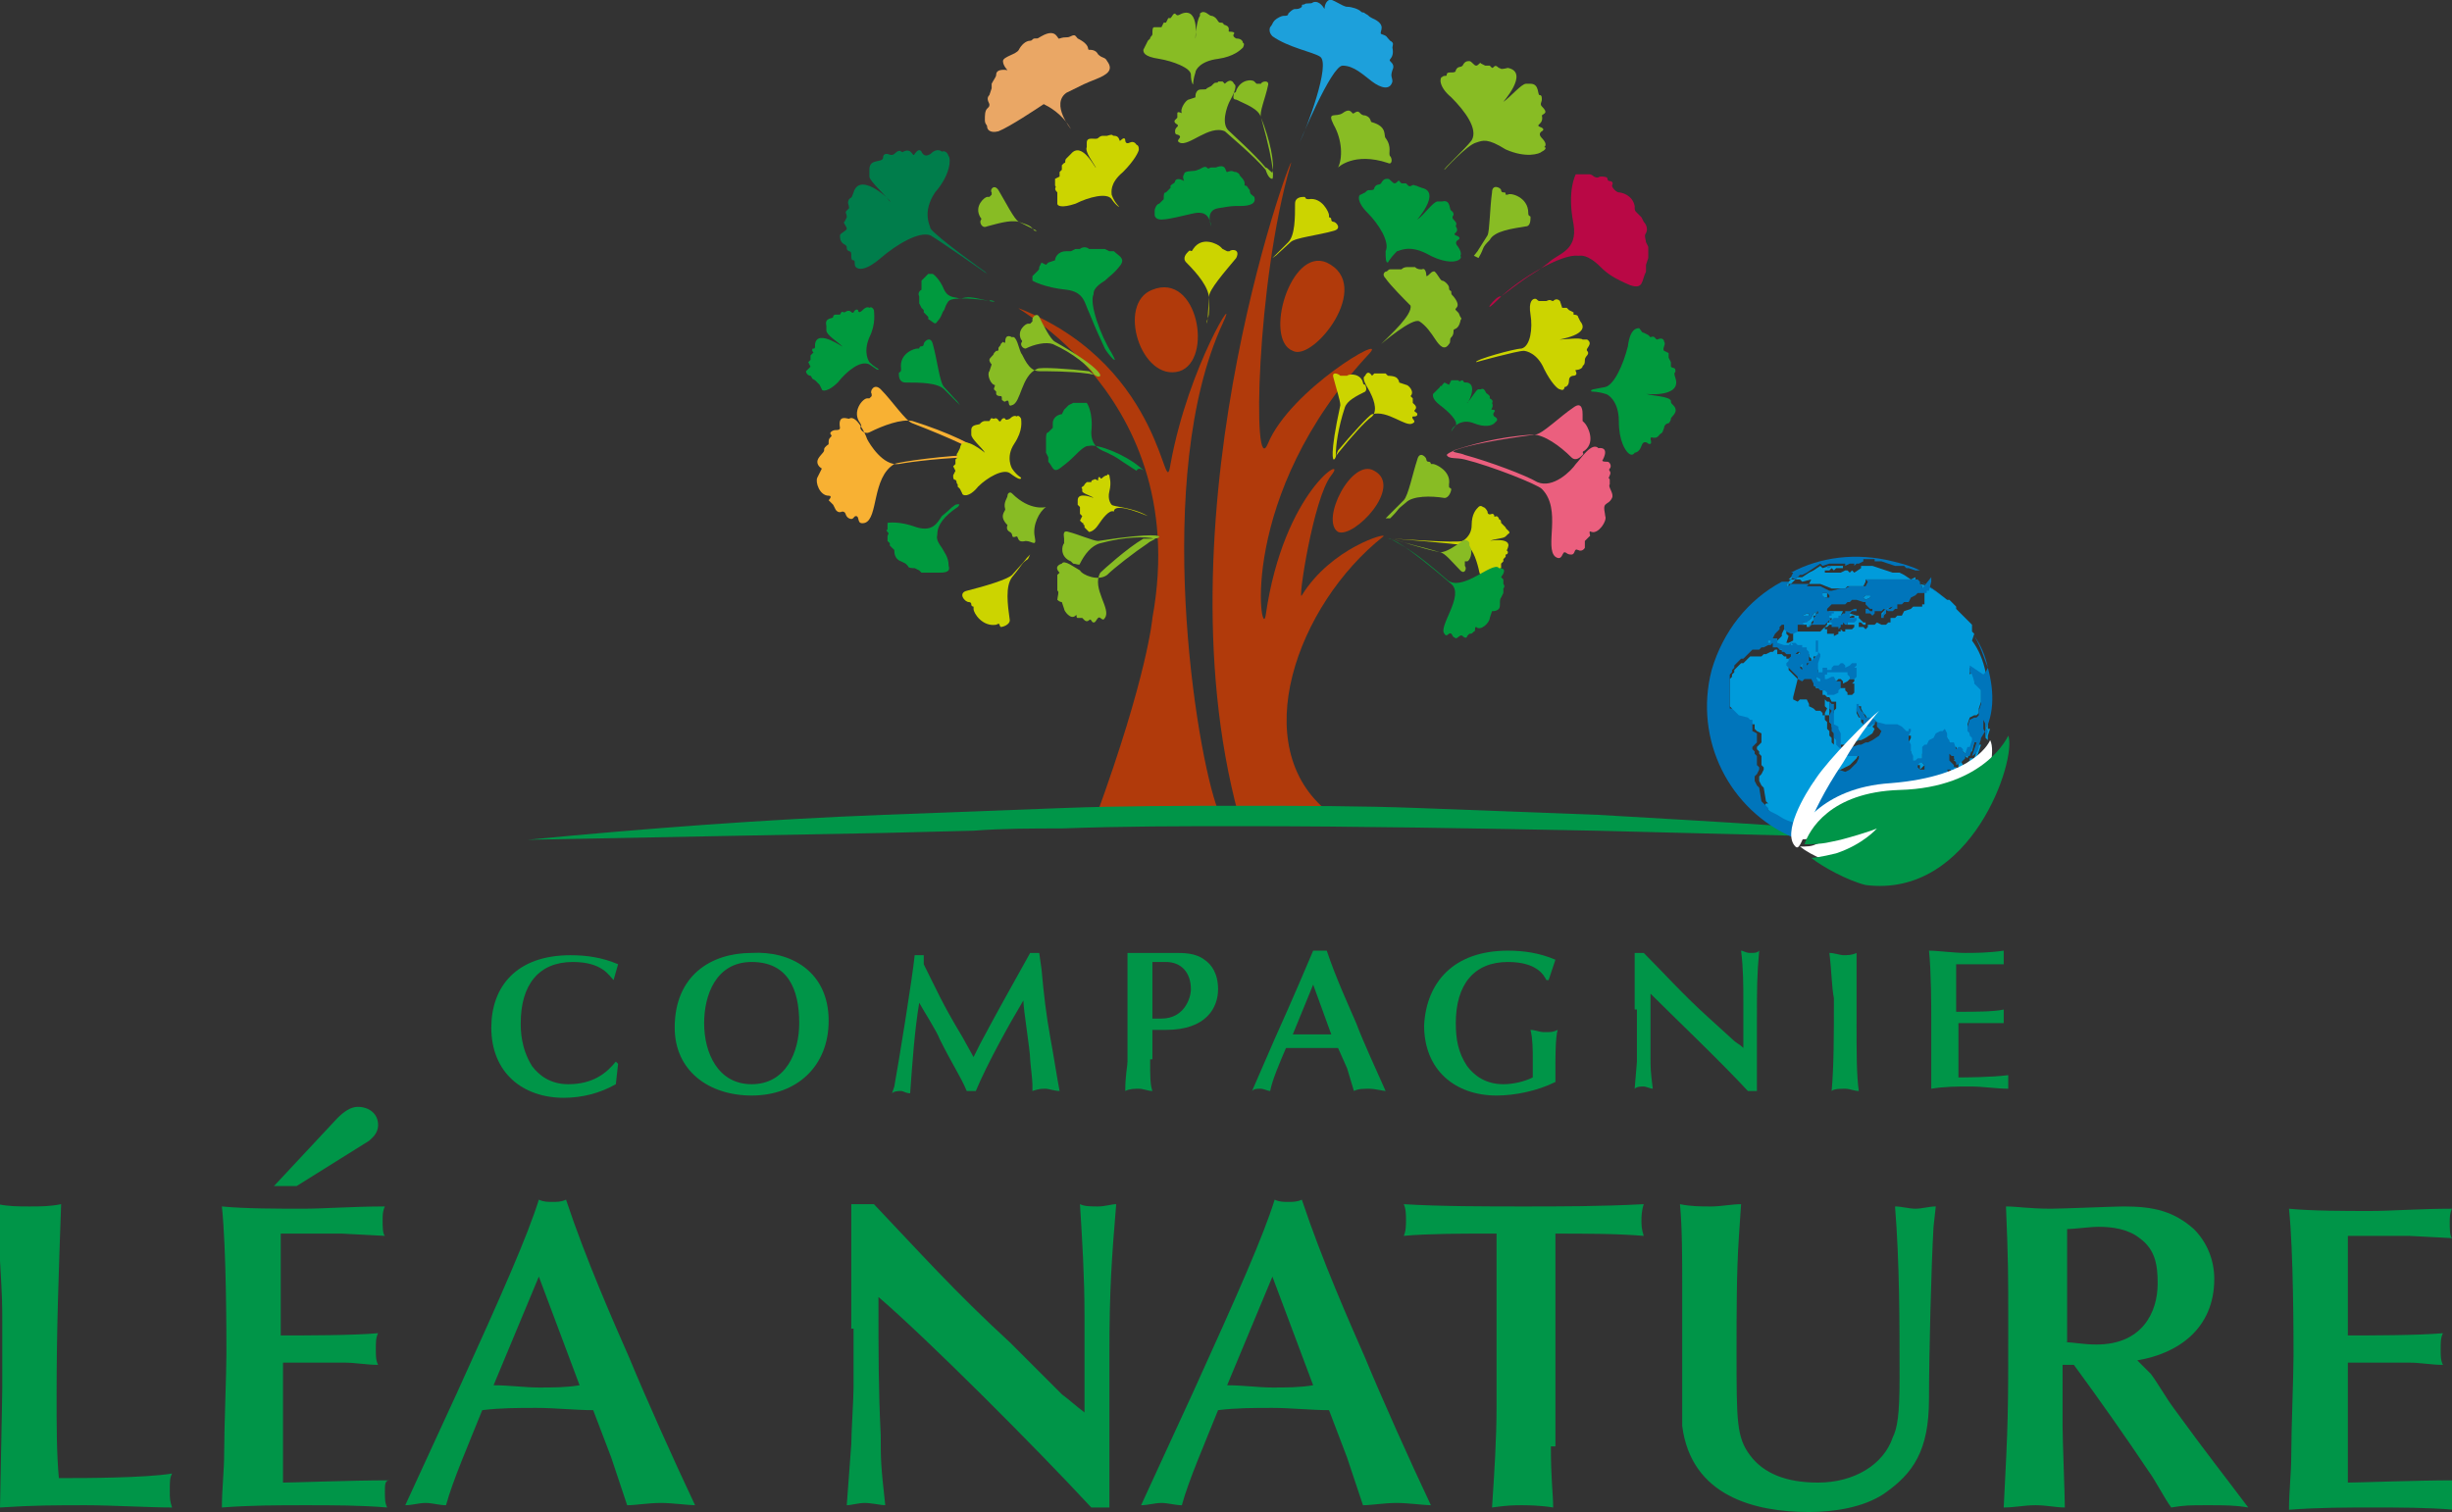 <svg xmlns="http://www.w3.org/2000/svg" xmlns:xlink="http://www.w3.org/1999/xlink" id="Calque_1" x="0px" y="0px" width="108.3px" height="66.8px" viewBox="0 0 108.3 66.8" style="enable-background:new 0 0 108.3 66.8;" xml:space="preserve"><rect x="0" y="0" width="108.3" height="66.8" fill="#333333" stroke="none"/><style type="text/css">	.st0{fill:#009548;}	.st1{fill-rule:evenodd;clip-rule:evenodd;fill:#CCD400;}	.st2{fill-rule:evenodd;clip-rule:evenodd;fill:#88BC24;}	.st3{fill-rule:evenodd;clip-rule:evenodd;fill:#009A3E;}	.st4{fill-rule:evenodd;clip-rule:evenodd;fill:#F8B133;}	.st5{fill:#009A3E;}	.st6{fill:#B13A0B;}	.st7{fill:#B90845;}	.st8{fill-rule:evenodd;clip-rule:evenodd;fill:#EB5F7E;}	.st9{fill-rule:evenodd;clip-rule:evenodd;fill:#007D4B;}	.st10{fill:#EAA765;}	.st11{fill:#88BC24;}	.st12{fill:#1DA0DB;}	.st13{fill:#009BDB;}	.st14{fill:#0075BB;}	.st15{fill:#FFFFFF;}</style><g>	<path class="st0" d="M27.1,43.3L27.1,43.3c-0.2-0.2-0.5-0.8-1.8-0.8c-1.5,0-2.3,1-2.3,2.7c0,0.3,0,1.1,0.5,1.9  c0.3,0.4,0.8,0.8,1.6,0.8c1.1,0,1.7-0.5,2.1-1l0.1,0.1l-0.1,0.9c-0.7,0.4-1.5,0.6-2.3,0.6c-1.8,0-3.2-1.1-3.2-3.1  c0-1.8,1.1-3.2,3.5-3.2c0.7,0,1.4,0.1,2.1,0.4L27.1,43.3z"></path>	<path class="st0" d="M36.6,45.1c0,2-1.4,3.3-3.4,3.3c-1.9,0-3.4-1.1-3.4-3c0-2.3,1.6-3.3,3.4-3.3C34.9,42,36.6,42.9,36.6,45.1z   M33.2,47.9c1.5,0,2.1-1.4,2.1-2.7c0-1.5-0.5-2.7-2.1-2.7c-1.6,0-2.1,1.5-2.1,2.7C31.1,46.5,31.7,47.9,33.2,47.9z"></path>	<path class="st0" d="M40.8,42.6c0.6,1.2,0.8,1.7,1.7,3.2l0.5,0.9l0.3-0.6c0.8-1.5,1.2-2.2,2.2-4c0.1,0,0.1,0,0.2,0  c0.1,0,0.1,0,0.2,0l0.1,0.7c0.1,1.1,0.2,2,0.4,3.1c0.1,0.5,0.3,1.8,0.4,2.3c-0.2,0-0.5-0.1-0.6-0.1c-0.2,0-0.3,0-0.6,0.1l0-0.3  c0-0.2-0.1-1-0.1-1.1c0-0.4-0.3-2.2-0.3-2.6c-0.6,1-1.6,2.8-2.1,4c-0.1,0-0.1,0-0.2,0c-0.1,0-0.1,0-0.2,0c-0.3-0.7-0.6-1.1-1.2-2.3  c-0.1-0.3-0.8-1.4-0.9-1.6c-0.2,1.2-0.3,2.6-0.4,4c-0.2,0-0.3-0.1-0.4-0.1c-0.1,0-0.3,0-0.4,0.1l0.1-0.3c0.2-1.1,0.8-4.8,0.9-5.8  c0.1,0,0.1,0,0.2,0c0.1,0,0.1,0,0.2,0L40.8,42.6z"></path>	<path class="st0" d="M50.8,46.8c0,0.8,0,1.1,0.1,1.4c-0.2,0-0.4-0.1-0.6-0.1s-0.4,0-0.6,0.1c0-0.7,0.1-1.1,0.1-1.3l0-2.2  c0-0.4,0-1.2,0-1.5l0-1.1c0.2,0,0.4,0,0.9,0c0.2,0,1,0,1.2,0c0.4,0,0.9,0,1.3,0.3c0.3,0.2,0.6,0.6,0.6,1.3c0,0.8-0.5,1.8-2.3,1.8  c-0.3,0-0.4,0-0.6,0V46.8z M50.8,45c0.2,0,0.3,0,0.5,0c1,0,1.3-0.9,1.3-1.3c0-0.7-0.4-1.2-1.1-1.2c-0.2,0-0.4,0-0.6,0V45z"></path>	<path class="st0" d="M59.5,47.2l-0.4-0.9c-0.4,0-0.8,0-1.2,0c-0.4,0-0.7,0-1.1,0c-0.3,0.7-0.6,1.4-0.7,1.9c-0.1,0-0.3-0.1-0.4-0.1  c-0.2,0-0.3,0-0.4,0.1l1-2.3c0.9-2,1.4-3.2,1.7-3.9c0.1,0,0.2,0,0.3,0c0.1,0,0.2,0,0.3,0c0.4,1.2,1,2.5,1.3,3.2  c0.3,0.8,0.9,2.1,1.3,3c-0.1,0-0.5-0.1-0.7-0.1c-0.3,0-0.5,0-0.7,0.1L59.5,47.2z M58,43.5l-0.9,2.2c0.3,0,0.6,0,0.9,0  c0.3,0,0.5,0,0.8,0L58,43.5z"></path>	<path class="st0" d="M66.6,42c0.7,0,1.4,0.1,2.1,0.4l-0.3,0.9h-0.1c-0.1-0.2-0.4-0.8-1.7-0.8c-1.5,0-2.3,1-2.3,2.7  c0,0.7,0.1,1.3,0.5,1.9c0.3,0.4,0.8,0.8,1.6,0.8c0.4,0,0.9-0.1,1.3-0.3c0-0.6,0-0.7,0-0.8c0-0.4,0-0.9-0.1-1.3  c0.2,0,0.4,0.1,0.6,0.1c0.3,0,0.4,0,0.6-0.1c-0.1,0.3-0.1,1.3-0.1,1.5c0,0.3,0,0.6,0,0.8c-0.8,0.4-1.8,0.6-2.6,0.6  c-1.8,0-3.2-1.1-3.2-3.1C63,43.4,64.2,42,66.6,42z"></path>	<path class="st0" d="M72.2,44.6c0-0.8,0-1.7,0-2.5c0.1,0,0.1,0,0.2,0s0.1,0,0.2,0c0.9,0.9,1.7,1.8,2.8,2.8l1.1,1  c0.2,0.2,0.3,0.2,0.5,0.4v-2c0-0.8,0-1.5-0.1-2.3c0.1,0,0.2,0.1,0.4,0.1s0.3,0,0.4-0.1c-0.1,1.1-0.1,1.7-0.1,3c0,0.5,0,1.8,0,2.3  c0,0.2,0,0.7,0,0.9c-0.1,0-0.1,0-0.2,0c-0.1,0-0.1,0-0.2,0c-1.1-1.2-3.4-3.4-4.3-4.3c0,1.2,0,1.9,0,2.8c0,0.5,0,0.6,0.1,1.4  c-0.1,0-0.3-0.1-0.4-0.1c-0.1,0-0.3,0-0.4,0.1l0.1-1.2c0-0.2,0-0.9,0-1.2V44.6z"></path>	<path class="st0" d="M80.8,42.1c0.2,0,0.5,0.1,0.6,0.1c0.2,0,0.4,0,0.6-0.1C82,42.7,82,44.3,82,45.2c0,1.3,0,2.3,0.1,3  c-0.2,0-0.4-0.1-0.6-0.1c-0.2,0-0.5,0-0.6,0.1c0.1-1.1,0.1-2.5,0.1-4.1C80.9,43.6,80.9,42.9,80.8,42.1z"></path>	<path class="st0" d="M86.6,44.7c0.5,0,1.5,0,1.9-0.1c0,0.1,0,0.2,0,0.3c0,0.1,0,0.2,0,0.3c-0.2,0-0.5,0-0.7,0c-0.4,0-0.8,0-1.3,0  v2.4c0.2,0,1.4,0,2.2-0.1c0,0.1,0,0.2,0,0.3c0,0.1,0,0.2,0,0.3c-0.5,0-1.1-0.1-1.7-0.1c-0.5,0-1.1,0-1.7,0.1c0-0.4,0-0.7,0-1.1  c0-0.5,0-1.6,0-2c0-0.4,0-2.1-0.1-3c0.4,0,1.1,0.1,1.6,0.1c0.4,0,1,0,1.7-0.1c0,0.1,0,0.2,0,0.3c0,0.1,0,0.3,0,0.3l-0.8,0  c-0.3,0-0.4,0-1.3,0V44.7z"></path></g><g>	<path class="st0" d="M0.1,58.5c0-0.9,0-1.1-0.1-2.8c0-0.4-0.1-2.2-0.1-2.5c0.5,0.1,0.9,0.1,1.4,0.1s0.9,0,1.4-0.1  c-0.1,2.9-0.2,5.4-0.2,8.4c0,1.4,0,2.6,0.1,3.7H3c0.6,0,3.4,0,4.6-0.2c-0.1,0.2-0.1,0.3-0.1,0.8c0,0.3,0,0.4,0.1,0.7  c-1,0-2.7-0.1-3.8-0.1c-1.3,0-2.3,0-3.8,0.1c0-0.3,0.1-4.8,0.1-5.3V58.5z"></path>	<path class="st0" d="M12.4,59c1,0,3.2,0,4.3-0.1c-0.1,0.2-0.1,0.4-0.1,0.7c0,0.3,0,0.5,0.1,0.7c-0.5,0-1-0.1-1.5-0.1  c-0.9,0-1.8,0-2.7,0v5.3c0.5,0,3-0.1,4.7-0.1C17,65.4,17,65.6,17,65.9c0,0.3,0,0.5,0.1,0.7c-1.2-0.1-2.4-0.1-3.6-0.1  c-1.2,0-2.4,0-3.7,0.1c0-0.8,0.1-1.6,0.1-2.4c0-1.1,0.1-3.5,0.1-4.4c0-0.8,0-4.6-0.2-6.5c1,0.1,2.5,0.1,3.6,0.1  c0.9,0,2.2-0.1,3.6-0.1c-0.1,0.2-0.1,0.4-0.1,0.6c0,0.3,0,0.6,0.1,0.7l-1.9-0.1c-0.7,0-0.9,0-2.7,0V59z M13.1,52.4h-1l2.8-3  c0.3-0.3,0.6-0.5,0.9-0.5c0.5,0,0.9,0.3,0.9,0.8c0,0.4-0.3,0.6-0.4,0.7L13.1,52.4z"></path>	<path class="st0" d="M27,64.4l-0.8-2.1c-0.8,0-1.7-0.1-2.5-0.1c-0.8,0-1.6,0-2.4,0.1c-0.6,1.5-1.3,3.1-1.6,4.2  c-0.3,0-0.6-0.1-0.9-0.1c-0.3,0-0.6,0.1-0.9,0.1l2.3-5c2-4.4,3.1-6.9,3.6-8.5c0.2,0.1,0.4,0.1,0.6,0.1c0.2,0,0.4,0,0.6-0.1  c0.9,2.7,2.1,5.4,2.8,7c0.7,1.7,2,4.6,2.9,6.5c-0.3,0-1-0.1-1.5-0.1c-0.6,0-1.1,0.1-1.5,0.1L27,64.4z M23.8,56.4l-2,4.8  c0.7,0,1.4,0.1,2,0.1c0.6,0,1.2,0,1.8-0.1L23.8,56.4z"></path>	<path class="st0" d="M37.6,58.7c0-1.8,0-3.7,0-5.5c0.2,0,0.3,0,0.5,0c0.2,0,0.3,0,0.5,0c1.9,2,3.6,3.9,6,6.1l2.3,2.3  c0.4,0.3,0.6,0.5,1,0.8v-4.3c0-1.7-0.1-3.3-0.2-4.9c0.2,0.1,0.5,0.1,0.8,0.1s0.6-0.1,0.8-0.1C49.1,55.6,49,57,49,59.8  c0,1.1,0,3.9,0,4.9c0,0.4,0,1.4,0,1.9c-0.1,0-0.3,0-0.4,0c-0.1,0-0.3,0-0.4,0c-2.5-2.7-7.3-7.5-9.4-9.3c0,2.6,0,4.1,0.1,6.1  c0,1.1,0,1.3,0.2,3.1c-0.2,0-0.6-0.1-0.9-0.1c-0.3,0-0.6,0.1-0.8,0.1l0.2-2.7c0-0.5,0.1-2,0.1-2.5V58.7z"></path>	<path class="st0" d="M59.5,64.4l-0.8-2.1c-0.8,0-1.7-0.1-2.5-0.1c-0.8,0-1.6,0-2.4,0.1c-0.6,1.5-1.3,3.1-1.6,4.2  c-0.3,0-0.6-0.1-0.9-0.1c-0.3,0-0.6,0.1-0.9,0.1l2.3-5c2-4.4,3.1-6.9,3.6-8.5c0.2,0.1,0.4,0.1,0.6,0.1c0.2,0,0.4,0,0.6-0.1  c0.9,2.7,2.1,5.4,2.8,7c0.7,1.7,2,4.6,2.9,6.5c-0.3,0-1-0.1-1.5-0.1c-0.6,0-1.1,0.1-1.5,0.1L59.5,64.4z M56.2,56.4l-2,4.8  c0.7,0,1.4,0.1,2,0.1c0.6,0,1.2,0,1.8-0.1L56.2,56.4z"></path>	<path class="st0" d="M68.5,63.9c0,1.5,0.1,2.1,0.1,2.7c-0.6-0.1-1.2-0.1-1.4-0.1c-0.3,0-0.6,0-1.3,0.1c0.1-1.5,0.2-3,0.2-4.5l0-5.4  c0-0.7,0-1.4,0-2.2h-1c-0.2,0-2.1,0-3.1,0.1c0.1-0.2,0.1-0.5,0.1-0.7s0-0.5-0.1-0.7c1.6,0.1,3.7,0.1,5.3,0.1c1.6,0,3.4,0,5.3-0.1  c-0.1,0.3-0.1,0.6-0.1,0.7c0,0.2,0,0.4,0.1,0.7c-1.2-0.1-2.6-0.1-3.9-0.1c0,0.7,0,1.4,0,2.2V63.9z"></path>	<path class="st0" d="M76.8,54.7c-0.1,1.5-0.1,3.3-0.1,5c0,3.1,0,3.8,0.6,4.6c0.6,0.8,1.6,1.2,3,1.2c1.6,0,2.9-0.8,3.3-2  c0.2-0.4,0.3-1,0.3-2.6c0-2.5,0-5.1-0.2-7.6c0.3,0,0.6,0.1,0.9,0.1c0.3,0,0.6-0.1,0.9-0.1l-0.1,0.9c-0.1,1.7-0.2,5.7-0.2,7.6  c0,2.3-0.7,3.3-2,4.2c-0.9,0.6-2.2,0.8-3.3,0.8c-2.4,0-5.2-0.7-5.6-3.8c0-0.3,0-0.9,0-1v-5.3c0-1,0-2.5-0.1-3.5  c0.5,0.1,0.9,0.1,1.4,0.1c0.4,0,0.9-0.1,1.3-0.1L76.8,54.7z"></path>	<path class="st0" d="M95,60.7c0.3,0.4,0.7,1.1,1,1.5c1.6,2.2,2.1,2.8,3.3,4.4c-0.6-0.1-1-0.1-1.8-0.1c-0.8,0-1,0-1.6,0.1  c-0.3-0.4-0.7-1.2-1-1.6c-1-1.5-2.2-3.2-3.3-4.7h-0.5V63c0,0.6,0.1,3.1,0.1,3.6c-0.4,0-0.8-0.1-1.3-0.1c-0.5,0-0.9,0.1-1.4,0.1  c0.2-3.8,0.2-4.3,0.2-8c0-2.5,0-2.8-0.1-5.3c0.5,0,1,0.1,2,0.1c0.5,0,2.8-0.1,3.2-0.1c1.3,0,2.2,0.2,3.1,1c0.6,0.6,0.9,1.4,0.9,2.2  c0,2.2-1.6,3.3-3.4,3.6L95,60.7z M91.2,59.3c0.4,0,0.8,0.1,1.4,0.1c2,0,2.7-1.4,2.7-2.7c0-0.8-0.1-1.5-0.8-2  c-0.5-0.4-1.2-0.5-1.8-0.5c-0.4,0-1.1,0.1-1.4,0.1V59.3z"></path>	<path class="st0" d="M103.6,59c1,0,3.2,0,4.3-0.1c-0.1,0.2-0.1,0.4-0.1,0.7c0,0.3,0,0.5,0.1,0.7c-0.5,0-1-0.1-1.5-0.1  c-0.9,0-1.8,0-2.7,0v5.3c0.5,0,3-0.1,4.7-0.1c-0.1,0.2-0.1,0.4-0.1,0.6c0,0.3,0,0.5,0.1,0.7c-1.2-0.1-2.4-0.1-3.6-0.1  c-1.2,0-2.4,0-3.7,0.1c0-0.8,0.1-1.6,0.1-2.4c0-1.1,0.1-3.5,0.1-4.4c0-0.8,0-4.6-0.2-6.5c1,0.1,2.5,0.1,3.6,0.1  c0.9,0,2.2-0.1,3.6-0.1c-0.1,0.2-0.1,0.4-0.1,0.6c0,0.3,0,0.6,0.1,0.7l-1.9-0.1c-0.7,0-0.9,0-2.7,0V59z"></path></g><g>	<path class="st1" d="M61.6,23.8c0,0,2.7,0.2,3,0.1c0,0,0.4-0.2,0.4-0.7c0-0.5,0.2-0.7,0.3-0.8c0.1-0.1,0.2,0,0.2,0  c0,0,0.1,0,0.2,0.2c0,0.2,0.2,0.1,0.2,0.1s0.1,0,0.1,0.1c0,0.1,0.1-0.1,0.2,0.1c0,0.1,0.1,0,0.1,0.2l0.1,0.1l0.1,0.1  c0,0.1,0.3,0.2,0.1,0.3l-0.1,0.1c-0.1,0.1-0.5,0.1-0.7,0.2c-0.1,0,1-0.2,0.8,0.3c-0.1,0.2,0,0.1,0,0.2c0,0.1-0.1,0.1-0.1,0.1l0,0.1  l-0.1,0.1l0,0.1l-0.1,0.1l0,0.2l-0.2,0.1c-0.1,0,0,0.1-0.2,0.1l-0.1,0.1l-0.1,0.1l-0.1,0.1c-0.1,0-0.2,0-0.3-0.5  c-0.1-0.4-0.3-1-0.6-1C64.2,24,61.5,23.8,61.6,23.8L61.6,23.8z"></path>	<path class="st1" d="M50.7,22.8c-0.7-0.4-1.5-0.4-1.6-0.5c0,0-0.2-0.2-0.1-0.6c0.1-0.4,0-0.6,0-0.7c-0.1-0.1-0.1,0-0.1,0  c0,0-0.1,0-0.2,0.1c-0.1,0.1-0.1,0-0.1,0s-0.1-0.1-0.1,0.1c0,0.1-0.1-0.1-0.2,0c0,0-0.1,0-0.1,0.1L48,21.3l-0.1,0.1  c0,0.1-0.2,0.1-0.1,0.2l0,0.1c0,0.1,0.4,0.2,0.5,0.3c0,0-0.7-0.3-0.7,0.1c0,0.1,0,0.1,0,0.2l0.1,0.1l0,0.1l0,0.1l0,0.1l0.1,0.1  l-0.1,0.2l0.1,0.1c0.1,0,0,0.1,0.1,0.1l0,0.1l0.1,0.1l0.1,0.1c0,0,0.2,0,0.4-0.3c0.2-0.3,0.5-0.7,0.7-0.6  C49.2,22.4,49.5,22.3,50.7,22.8L50.7,22.8"></path>	<path class="st2" d="M45.8,10.2C45.4,10,46,10.3,45,9.8c-0.2-0.1-0.6-0.9-0.9-1.4c-0.2-0.3-0.4,0-0.3,0.1l0,0.1l-0.1,0.1l-0.1,0  c-0.1,0-0.6,0.4-0.3,0.9c0.1,0.1,0,0.1,0,0.2c0,0.1,0.1,0.3,0.3,0.2C44,9.9,44.6,9.7,45,9.8c0.6,0.2,0.5,0.2,0.7,0.4L45.8,10.2z"></path>	<path class="st1" d="M56.2,11.4c0.4-0.3-0.2,0.2,0.8-0.7c0.2-0.2,1.2-0.3,1.9-0.5c0.4-0.1,0.1-0.4,0-0.4c0,0-0.1,0-0.1-0.1  c0-0.1-0.1-0.1-0.1-0.1l0-0.1c0-0.1-0.3-0.8-0.9-0.7c-0.2,0-0.1-0.1-0.2-0.1c-0.1,0-0.4,0-0.4,0.3c0,0.6,0,1.4-0.3,1.7  c-0.5,0.5-0.2,0.2-0.7,0.7L56.2,11.4z"></path>	<path class="st1" d="M53.3,14.3c0.1-0.6,0,0.3,0.1-1.2c0-0.3,0.7-1.1,1.2-1.7c0.2-0.4-0.2-0.4-0.3-0.3l-0.1,0L54,11l-0.1-0.1  c-0.1-0.1-0.8-0.5-1.2,0.1c-0.1,0.2-0.1,0-0.2,0.1c-0.1,0.1-0.3,0.3-0.1,0.5c0.5,0.5,1,1.1,1,1.6c0,0.8,0,0.7-0.1,1L53.3,14.3z"></path>	<path class="st1" d="M45.5,24.5c-0.4,0.4,0.2-0.2-0.8,0.9c-0.2,0.2-1.2,0.5-2,0.7c-0.4,0.1-0.1,0.5,0.1,0.5c0,0,0.1,0,0.1,0.1  c0,0.1,0.1,0.1,0.1,0.1l0,0.1c0,0.2,0.4,0.8,1,0.7c0.2-0.1,0.1,0,0.2,0.1c0.1,0,0.4-0.1,0.4-0.3c-0.1-0.7-0.2-1.5,0.1-1.9  c0.5-0.6,0.4-0.6,0.7-0.8L45.5,24.5z"></path>	<path class="st3" d="M64.1,25.8c0.6,0.5-0.6,1.9-0.3,2.2c0.1,0.2,0.2-0.1,0.3,0c0.1,0.1,0,0.1,0.2,0.2c0.1,0,0.2-0.2,0.3-0.1  c0.1,0.1,0.2,0.1,0.2,0c0,0,0.1-0.1,0.1-0.1c0.1,0,0.1,0,0.2-0.1c0.1,0,0-0.2,0.1-0.2c0.2,0.2,0.6-0.2,0.6-0.4l0.1-0.3  c0.1,0,0.2,0,0.3-0.1c0.1-0.1,0-0.4,0.1-0.5l0.1-0.2c0-0.1,0-0.1,0-0.2c0.1-0.1,0-0.2,0-0.2l0-0.2l-0.1-0.1c0.3-0.4,0-0.4-0.1-0.4  c-0.1-0.2-0.7,0.2-0.9,0.3c-0.2,0.1-1,0.6-1.4,0.2c-1.5-1.3-1.8-1.4-2.5-1.8l-0.1,0C61.5,23.8,62,24,64.1,25.8"></path>	<path class="st4" d="M43.9,20.5c0,0,0-0.4-3.6-1.8c-0.3-0.1-0.9-1-1.4-1.5c-0.3-0.3-0.5,0.1-0.4,0.2l0,0.1l-0.1,0.1l-0.1,0  c-0.2,0-0.7,0.6-0.3,1.1c0.1,0.2,0,0.1,0,0.2s0.2,0.3,0.4,0.2c0.6-0.3,1.4-0.6,1.9-0.5c1.6,0.5,2.8,1.1,3.3,1.5  c0.1,0.1-0.3,0-0.5,0.1c-1.2,0-2.9,0.2-3.4,0.3c-0.7,0.1-1.3-0.9-1.4-1.1c-0.1-0.3-0.5-1.1-0.8-0.9c-0.1,0-0.5-0.2-0.4,0.4  c0,0.1-0.1,0.1-0.2,0.1c-0.1,0-0.3,0.1-0.2,0.2c0.1,0.1-0.1,0.1-0.1,0.3c0,0.2,0,0.1-0.1,0.2c-0.1,0.1-0.1,0.1-0.1,0.2  c0,0.1-0.3,0.3-0.3,0.5c0,0.2,0.2,0.3,0.2,0.3l-0.2,0.4c-0.1,0.2,0.1,0.8,0.5,0.8c0.2,0,0,0.2,0,0.2l0.2,0.2l0.1,0.2  c0,0,0.1,0.2,0.3,0.1c0.2,0,0.1,0.2,0.3,0.3c0.2,0.1,0.2-0.1,0.3-0.1c0.2,0,0,0.4,0.4,0.3c0.6-0.2,0.3-2,1.3-2.6  c0.2-0.1,2.4-0.4,3.6-0.4C43.6,20.5,43.8,20.6,43.9,20.5"></path>	<path class="st5" d="M49.1,15.6c-0.5-0.8-1-2.2-0.8-2.6c0-0.1,0-0.3,0.5-0.6c0.2-0.2,0.4-0.3,0.7-0.7c0.2-0.3-0.1-0.4-0.3-0.6  l-0.2,0l-0.2-0.1l-0.2,0l-0.1,0l-0.1,0l-0.3,0c-0.1-0.1-0.3-0.1-0.4,0l-0.2,0l-0.2,0.1c0,0-0.1,0-0.2,0c-0.4,0-0.5,0.3-0.5,0.4  l-0.3,0.1l-0.1,0.1L46,11.6l-0.1,0.2c0,0.1,0,0.1-0.1,0.2c-0.1,0.1-0.1,0.1-0.1,0.1l-0.1,0.1l0,0.1l0,0.1c0,0,0.5,0.3,1.5,0.4  c0.8,0.1,0.8,0.6,1,1c0.3,0.7,0.1,0.3,0.7,1.6C48.9,15.6,49.5,16.3,49.1,15.6"></path>	<path class="st5" d="M50.3,20.6c-0.6-0.5-1.8-1-2.2-0.9c-0.1,0-0.2,0-0.6,0.4c-0.2,0.2-0.3,0.3-0.7,0.6c-0.3,0.2-0.3-0.1-0.5-0.3  l0-0.2l-0.1-0.2l0-0.2l0-0.1l0-0.1l0-0.2c0-0.1,0-0.3,0.1-0.3l0.1-0.1l0.1-0.1l0-0.2c0-0.3,0.3-0.4,0.4-0.4l0.1-0.2l0.1-0.1  l0.1-0.1l0.2-0.1l0.2,0l0.1,0l0.1,0l0.1,0l0.1,0c0,0,0.3,0.4,0.2,1.3c0,0.7,0.5,0.8,0.7,0.9c0.6,0.3,0.2,0.1,1.3,0.8  C50.3,20.5,50.9,21.1,50.3,20.6"></path>	<path class="st5" d="M43.7,13.3c-0.5-0.1-1.6-0.2-1.8,0c0,0-0.1,0.1-0.2,0.4c-0.1,0.1-0.1,0.3-0.3,0.5c-0.1,0.2-0.2,0-0.4-0.1  l0-0.1l-0.1-0.1l-0.1-0.1l0,0l0-0.1l-0.1-0.1l-0.1-0.2v-0.1l0-0.1l0-0.1c-0.1-0.2,0.1-0.3,0.1-0.3l0-0.2l0-0.1l0-0.1l0.1-0.1  l0.1-0.1l0.1-0.1l0,0l0.1,0l0.1,0c0,0,0.3,0.2,0.5,0.7c0.2,0.4,0.5,0.3,0.7,0.4C42.8,13.1,42.8,13.1,43.7,13.3  C43.7,13.2,44.2,13.4,43.7,13.3"></path>	<path class="st5" d="M42.3,22.4c-0.6,0.4-0.9,0.8-0.9,1.2c0,0.1-0.1,0.2,0.2,0.6c0.1,0.2,0.3,0.4,0.3,0.8c0.1,0.3-0.2,0.3-0.5,0.3  l-0.2,0l-0.2,0l-0.2,0h-0.1l-0.1-0.1l-0.2-0.1c-0.1,0-0.3,0-0.3-0.1L40.1,25L40,24.9l-0.2-0.1c-0.3-0.1-0.3-0.4-0.3-0.5l-0.2-0.2  L39.3,24l-0.1-0.1l0-0.2c0-0.1,0.1-0.1,0-0.2c-0.1-0.1,0-0.1,0-0.1l0-0.1l0-0.1l0-0.1c0,0,0.5-0.1,1.3,0.2c0.7,0.2,0.9-0.2,1.1-0.5  c0.5-0.4,0.3-0.3,0.6-0.5C42.2,22.3,42.5,22.2,42.3,22.4"></path>	<path class="st6" d="M60.7,20.8c-1-0.6-2.4,2.2-1.6,2.7C59.8,23.8,62,21.5,60.7,20.8"></path>	<path class="st6" d="M58.6,11.6c-1.6-0.7-2.8,3.4-1.5,3.9C58,16,60.7,12.6,58.6,11.6"></path>	<path class="st6" d="M50.9,12.8c-1.6,0.6-0.5,4.1,1.2,3.6C53.6,15.9,52.9,12,50.9,12.8"></path>	<path class="st6" d="M58.7,35.9c-3.7-2.9-1.4-9.2,2.4-12.2c0.2-0.2-2.3,0.5-3.6,2.6C57.3,26.7,58,22,58.8,21c0.8-1-2.1,0.6-2.9,6.2  c-0.2,1.2-1.3-5.3,4.6-11.6c0.8-0.9-3.5,1.6-4.5,4c-0.7,1.7-0.5-7.2,1-12.3c0.5-1.7-6,15-2.3,28.7C54.9,36.1,59.2,36.3,58.7,35.9"></path>	<path class="st6" d="M53.8,35.8c-1-2.6-2.9-14.8,0.2-21.5c0.8-1.7-1.5,1.8-2.3,6.2c-0.3,1.9-0.2-4.2-6.5-6.8  c-1.7-0.7,7.6,3.2,5.7,13.6c0,0-0.2,2.5-2.5,8.8C48.3,36.3,54.2,36.9,53.8,35.8"></path>	<path class="st7" d="M66.2,13.2c0.9-0.9,2.8-2,3.5-1.9c0.1,0,0.4-0.1,1,0.5c0.3,0.3,0.6,0.5,1.3,0.8c0.6,0.2,0.5-0.2,0.7-0.6l0-0.3  l0.1-0.3l0-0.3l0-0.2l-0.1-0.2c0-0.1-0.1-0.3,0-0.4c0.1-0.2,0-0.4-0.1-0.5l-0.1-0.2l-0.2-0.2c-0.1-0.1-0.1-0.1-0.1-0.3  c-0.1-0.5-0.6-0.6-0.7-0.6c-0.1,0-0.3-0.2-0.3-0.3C71.3,8,71.1,8,71.1,8c0,0-0.1,0-0.1-0.1c0-0.1-0.2-0.1-0.3-0.1s-0.1,0.1-0.3,0  c-0.1-0.1-0.2-0.1-0.2-0.1l-0.2,0h-0.2l-0.2,0c0,0-0.4,0.7-0.1,2.2c0.2,1.2-0.7,1.3-1.1,1.7c-0.9,0.7-0.4,0.2-2.1,1.5  C66.1,13,65.3,14.1,66.2,13.2"></path>	<path class="st0" d="M23.3,37.1c5.2-0.5,10.5-0.9,15.7-1.1c2.6-0.1,5.3-0.2,7.9-0.3c2.6-0.1,5.3-0.1,7.9-0.1c2.6,0,5.3,0,7.9,0.1  c2.6,0.1,5.3,0.2,7.9,0.3c5.2,0.3,10.5,0.6,15.7,1.1l-15.8-0.4c-5.2-0.1-10.5-0.2-15.7-0.2c-2.6,0-5.2,0-7.9,0.1  c-1.3,0-2.6,0-3.9,0.1L39,36.8L23.3,37.1z"></path>	<path class="st2" d="M51.2,23.7c0,0-0.1-0.2-2.7,0.2c-0.2,0-0.9-0.3-1.3-0.4c-0.3-0.1-0.2,0.2-0.2,0.3l0,0.1l0,0.1L47,24  c-0.1,0.1-0.2,0.6,0.3,0.8c0.1,0.1,0.1,0.1,0.1,0.1c0.1,0,0.3,0.1,0.3,0c0.2-0.4,0.5-0.8,0.9-0.9c1.1-0.3,2-0.3,2.4-0.2  c0.1,0-0.2,0.1-0.3,0.2c-0.6,0.4-1.5,1.1-1.8,1.4c-0.4,0.3-1.1,0-1.2-0.2c-0.2-0.1-0.7-0.5-0.8-0.3c0,0-0.4,0.1-0.1,0.4l-0.1,0.1  l0,0.2l0,0.2l0,0.1l0,0.2c0.1,0,0,0.3,0,0.4c0.1,0.1,0.2,0.1,0.2,0.1l0.1,0.3c0,0.1,0.3,0.5,0.5,0.3c0.1-0.1,0,0.1,0.1,0.1l0.2,0  l0.1,0.1c0,0,0.1,0.1,0.2,0c0.1-0.1,0.1,0.1,0.2,0.1c0.1,0,0.1-0.1,0.2-0.2c0.1-0.1,0.2,0.2,0.3,0c0.3-0.4-0.6-1.3-0.2-2  c0.1-0.1,1.2-1.1,1.9-1.5C51,23.8,51.2,23.8,51.2,23.7"></path>	<path class="st2" d="M48.6,16.6c0,0,0.1-0.3-2-1.5c-0.2-0.1-0.5-0.7-0.7-1.1c-0.1-0.2-0.3,0-0.3,0.1l0,0.1l-0.1,0.1l-0.1,0  c-0.1,0-0.5,0.3-0.3,0.7c0.1,0.1,0,0.1,0,0.2c0,0.1,0.1,0.2,0.2,0.2c0.4-0.2,0.9-0.3,1.2-0.2c0.9,0.4,1.6,1,1.8,1.3  c0.1,0.1-0.2,0-0.3,0c-0.7-0.1-1.8-0.1-2.1-0.1c-0.5,0-0.7-0.7-0.8-0.8c-0.1-0.2-0.2-0.8-0.4-0.7c0,0-0.3-0.2-0.3,0.2  c0,0.1-0.1,0-0.1,0l-0.1,0.1c0,0.1-0.1,0.1-0.1,0.2c0,0.1,0,0.1-0.1,0.1l-0.1,0.1c0,0.1-0.2,0.2-0.2,0.3c0,0.1,0.1,0.2,0.1,0.2  l-0.1,0.3c-0.1,0.1,0,0.5,0.2,0.6c0.1,0,0,0.1,0,0.2l0.1,0.1l0,0.1c0,0,0,0.1,0.2,0.1c0.1,0,0,0.2,0.1,0.2c0.1,0.1,0.1,0,0.2,0  c0.1,0,0,0.3,0.2,0.2c0.4-0.1,0.4-1.3,1.1-1.6c0.1-0.1,1.5,0,2.3,0.1C48.4,16.6,48.5,16.7,48.6,16.6"></path>	<path class="st8" d="M63.9,20.1c0,0,0.1-0.4,3.9-0.9c0.3,0,1.1-0.8,1.7-1.2c0.4-0.3,0.4,0.2,0.4,0.3l0,0.1l0,0.2l0.1,0.1  c0.1,0.1,0.5,0.8,0,1.2c-0.2,0.1,0,0.1-0.1,0.2c-0.1,0.1-0.3,0.3-0.5,0.1c-0.5-0.5-1.2-1-1.7-1c-1.6,0.1-2.9,0.5-3.5,0.7  c-0.1,0.1,0.3,0.1,0.5,0.2c1.1,0.3,2.7,0.9,3.2,1.2c0.7,0.3,1.5-0.5,1.7-0.8c0.2-0.2,0.7-1,1-0.7c0,0,0.5-0.1,0.2,0.5  c-0.1,0.1,0.1,0.1,0.2,0.1c0.1,0,0.2,0.2,0.1,0.3c-0.1,0.1,0.1,0.1,0,0.3c-0.1,0.2,0,0.1,0,0.2l0,0.2c-0.1,0.1,0.2,0.4,0.1,0.6  c-0.1,0.2-0.2,0.2-0.3,0.3c-0.1,0.1,0,0.4,0,0.5c0.1,0.2-0.3,0.8-0.6,0.7c-0.2-0.1,0,0.2-0.1,0.2c-0.1,0.1-0.1,0.1-0.2,0.2  C70,24,70,24.1,70,24.2c0,0-0.1,0.2-0.3,0.1c-0.2-0.1-0.1,0.2-0.3,0.2c-0.2,0-0.2-0.1-0.3-0.1c-0.1,0-0.1,0.4-0.4,0.2  c-0.5-0.4,0.3-2.1-0.6-3c-0.2-0.2-2.2-1-3.4-1.3C64.3,20.2,64,20.3,63.9,20.1"></path>	<path class="st1" d="M58.9,20.3c0,0-0.2-0.1,0.3-2.4c0-0.2-0.2-0.8-0.3-1.2c-0.1-0.3,0.2-0.2,0.3-0.1l0.1,0l0.1,0l0.1,0  c0.1-0.1,0.6-0.1,0.7,0.3c0,0.1,0.1,0.1,0.1,0.1c0,0,0.1,0.2,0,0.3c-0.4,0.2-0.8,0.4-0.9,0.7c-0.3,0.9-0.4,1.7-0.4,2.1  c0,0.1,0.1-0.1,0.2-0.2c0.4-0.5,1.1-1.3,1.4-1.5c0.3-0.3,0-0.9-0.1-1.1c-0.1-0.2-0.4-0.6-0.2-0.7c0,0,0.1-0.3,0.3,0l0.1-0.1l0.2,0  l0.2,0l0.1,0l0.1,0.1c0,0,0.3,0,0.4,0.1c0.1,0.1,0.1,0.2,0.1,0.2l0.3,0.1c0.1,0,0.4,0.3,0.2,0.5l0.1,0.1l0,0.2l0.1,0.1  c0,0,0.1,0.1,0,0.2c-0.1,0.1,0.1,0.1,0.1,0.2c0,0.1-0.1,0.1-0.2,0.1c-0.1,0.1,0.2,0.2,0,0.3c-0.3,0.2-1.1-0.6-1.8-0.4  c-0.1,0-1,1-1.5,1.6C59,20.1,59,20.3,58.9,20.3"></path>	<path class="st2" d="M61.5,23.8c0.3,0.1,1.2,0.4,2.1,0.6c0.2,0,0.6,0.5,0.9,0.8c0.2,0.2,0.3-0.1,0.2-0.2l0-0.1l0-0.1l0.1,0  c0.1,0,0.3-0.4,0.1-0.7l0-0.1c0-0.1-0.2-0.2-0.3-0.1c-0.3,0.2-0.7,0.5-1,0.5C63,24.2,62,24,61.5,23.8L61.5,23.8z"></path>	<path class="st2" d="M61.2,22.9c0.4-0.4-0.2,0.2,0.8-0.8c0.2-0.2,0.4-1.2,0.6-1.8c0.1-0.4,0.4-0.1,0.4,0c0,0,0,0.1,0.1,0.1  c0.1,0,0.1,0.1,0.1,0.1l0.1,0c0.1,0,0.8,0.3,0.7,0.9c0,0.2,0,0.1,0.1,0.2c0,0.1-0.1,0.4-0.3,0.4c-0.6-0.1-1.4-0.1-1.7,0.2  c-0.5,0.4-0.2,0.2-0.7,0.7L61.2,22.9z"></path>	<path class="st2" d="M65.1,11.3c0.3-0.4-0.1,0.2,0.6-0.9c0.1-0.2,0.1-1.2,0.2-1.9c0-0.4,0.4-0.2,0.4-0.1c0,0,0,0.1,0.1,0.1  c0.1,0,0.1,0,0.1,0.1l0.1,0c0.1-0.1,0.9,0.1,0.9,0.8c0,0.2,0.1,0.1,0.1,0.2c0,0.1,0,0.4-0.2,0.4c-0.6,0.1-1.4,0.2-1.6,0.6  c-0.4,0.4-0.2,0.3-0.5,0.8L65.1,11.3z"></path>	<path class="st3" d="M42.4,17.9c-0.3-0.4,0.2,0.2-0.7-0.8c-0.2-0.2-0.3-1.2-0.5-1.9c-0.1-0.4-0.4-0.1-0.4,0c0,0,0,0.1-0.1,0.1  c-0.1,0-0.1,0.1-0.1,0.1l-0.1,0c-0.1,0-0.8,0.2-0.7,0.9c0,0.2-0.1,0.1-0.1,0.2c0,0.1,0,0.4,0.3,0.4c0.6,0,1.4,0,1.7,0.3  c0.7,0.7,0.2,0.2,0.7,0.7L42.4,17.9z"></path>	<path class="st9" d="M43.5,12c0,0-2.1-1.5-2.4-1.9c0-0.1-0.4-0.7,0.2-1.6C42,7.7,42,7,41.9,6.9c-0.1-0.3-0.3-0.2-0.3-0.2  c0,0-0.2-0.2-0.5,0.1c-0.3,0.2-0.4-0.1-0.4-0.1s-0.1-0.2-0.3,0.1c-0.1,0.2-0.1-0.3-0.5-0.1c-0.1,0.1-0.1-0.2-0.4,0.1  c-0.1,0.1-0.3,0-0.3,0c-0.1,0-0.2,0-0.2,0.2c-0.1,0.2-0.6,0-0.6,0.5c0,0.1,0,0.1,0,0.3c0,0.2,0.7,0.8,0.9,1.1  C39.5,9,38,7.5,37.7,8.5c-0.1,0.3-0.1,0.2-0.2,0.3c-0.1,0.2,0,0.2,0,0.4l-0.1,0.1c-0.1,0.1,0,0.1,0,0.3l-0.1,0.2  c-0.1,0,0.1,0.2,0.1,0.3c0,0.1-0.3,0.2-0.3,0.3c0,0.1,0,0.3,0.2,0.4s0,0.2,0.2,0.3c0.1,0,0.1,0.1,0.1,0.2c0,0.1,0,0.2,0.1,0.2  c0.1,0,0,0.2,0.1,0.3c0.1,0.1,0.4,0.2,1.1-0.4c0.7-0.6,1.7-1.2,2.2-1c0.5,0.3,2.5,1.7,2.5,1.7L43.5,12z"></path>	<path class="st1" d="M65.2,16c0,0,1.8-0.5,2.1-0.5c0.1,0,0.6,0.1,0.9,0.8c0.3,0.6,0.6,0.9,0.7,0.9c0.2,0.1,0.2-0.1,0.2-0.1  c0,0,0.2,0,0.2-0.3c0-0.2,0.2-0.2,0.2-0.2s0.2,0,0.1-0.2c-0.1-0.1,0.2,0,0.3-0.2c0-0.1,0.1,0,0.1-0.3c0-0.1,0.1-0.2,0.1-0.2  c0,0,0.1-0.1,0-0.2c-0.1-0.1,0.3-0.3,0-0.5L69.9,15c-0.1-0.1-0.8,0-1,0c-0.1,0,1.4-0.2,0.9-0.8c-0.1-0.2-0.1-0.2-0.1-0.2  c0-0.1-0.2-0.1-0.2-0.1l0-0.1l-0.2-0.1l-0.1-0.1l-0.2,0l-0.1-0.3c-0.1-0.1-0.2-0.1-0.3,0c-0.1,0-0.1-0.1-0.3,0l-0.1,0l-0.2,0  c-0.1,0-0.1-0.1-0.2-0.1c-0.1,0-0.3,0.1-0.2,0.7c0.1,0.6,0,1.4-0.4,1.5C66.9,15.4,65.1,15.9,65.2,16L65.2,16z"></path>	<path class="st2" d="M63.8,7.5c0,0,1-1.1,1.4-1.2c0.3-0.1,0.5-0.2,1.3,0.3C67.4,7,68,6.8,68.1,6.7c0.2-0.1,0.2-0.2,0.1-0.2  c0,0,0.2-0.1-0.1-0.4c-0.2-0.2,0-0.3,0-0.3s0.2-0.1-0.1-0.2c-0.2-0.1,0.2-0.1,0.1-0.5C68.2,5,68.4,5,68.1,4.7c-0.1-0.1,0-0.2,0-0.3  s0-0.2-0.1-0.2c-0.1,0,0-0.5-0.4-0.5c-0.1,0-0.1,0-0.2,0c-0.2,0-0.7,0.6-1,0.8c-0.1,0.1,1.2-1.3,0.2-1.5C66.2,3.1,66.3,3,66.2,3  C66,2.8,66,3,65.9,3l-0.1-0.1l-0.2,0l-0.2-0.1c0-0.1-0.1,0.1-0.2,0.1c-0.1,0-0.2-0.2-0.3-0.2c-0.1,0-0.2,0-0.3,0.2  c-0.1,0.1-0.2,0-0.3,0.2c0,0.1-0.1,0.1-0.2,0.1c-0.1,0-0.2,0-0.2,0.1c0,0.1-0.1,0-0.2,0.1c-0.1,0-0.2,0.4,0.4,0.9  c0.6,0.6,1.2,1.4,0.9,1.9C64.7,6.6,63.7,7.5,63.8,7.5L63.8,7.5z"></path>	<path class="st3" d="M38.8,16.3c0,0-0.2-0.1-0.4-0.3c0,0-0.3-0.4,0-1.1c0.3-0.6,0.2-1.1,0.2-1.2c-0.1-0.2-0.2-0.1-0.2-0.1  c0,0-0.1-0.1-0.3,0.1c-0.2,0.2-0.2,0-0.2,0s-0.1-0.1-0.2,0.1c-0.1,0.1-0.1-0.2-0.4,0c-0.1,0-0.1-0.1-0.2,0.1l-0.2,0  c0,0-0.1,0-0.1,0.1c0,0.1-0.4,0-0.3,0.4c0,0.1,0,0.1,0,0.2c0,0.2,0.5,0.5,0.7,0.7c0.1,0.1-1.1-0.8-1.2-0.1c0,0.2,0,0.2-0.1,0.2  c-0.1,0.1,0.1,0.2,0,0.2l-0.1,0.1l0,0.2l-0.1,0.1l0.1,0.2l-0.2,0.2c0,0.1,0.1,0.2,0.2,0.2c0.1,0.1,0,0.1,0.2,0.2l0.1,0.1l0.1,0.1  l0.1,0.2c0,0.1,0.3,0.1,0.7-0.3c0.4-0.5,1-1,1.4-0.8C38.7,16.3,38.8,16.4,38.8,16.3L38.8,16.3z"></path>	<path class="st1" d="M49.4,9.1c0,0-0.2-0.2-0.3-0.5c0-0.1-0.1-0.5,0.5-1c0.5-0.5,0.7-0.9,0.7-1c0-0.2-0.1-0.2-0.1-0.2  c0,0-0.1-0.2-0.3-0.1c-0.2,0.1-0.2-0.1-0.2-0.1s0-0.2-0.2,0c-0.1,0.1,0-0.2-0.3-0.2c-0.1,0,0-0.1-0.3,0l-0.2,0c0,0-0.1,0-0.2,0.1  C48.4,6.2,48,6,48,6.3c0,0.1,0,0.1,0,0.2c-0.1,0.2,0.3,0.7,0.4,0.9c0,0.1-0.6-1.2-1.1-0.6C47.1,7,47.1,7,47.1,7  c-0.1,0.1,0,0.2-0.1,0.2l-0.1,0.1l0,0.2l-0.1,0.1l0,0.2l-0.2,0.1c0,0.1,0,0.2,0,0.3c0.1,0.1-0.1,0.1,0.1,0.3l0,0.1l0,0.2l0,0.2  c0,0.1,0.2,0.2,0.8,0c0.6-0.3,1.4-0.5,1.6-0.2S49.5,9.2,49.4,9.1L49.4,9.1z"></path>	<path class="st1" d="M45.1,21.1c0,0-0.2-0.1-0.4-0.4c0,0-0.3-0.5,0.1-1.1c0.4-0.6,0.3-1,0.3-1.1c-0.1-0.2-0.2-0.1-0.2-0.1  c0,0-0.1-0.1-0.3,0.1c-0.2,0.1-0.2,0-0.2,0s-0.1-0.1-0.2,0.1c-0.1,0.1-0.1-0.2-0.3-0.1c-0.1,0-0.1-0.1-0.2,0.1l-0.2,0  c0,0-0.1,0-0.2,0.1c0,0.1-0.4,0-0.4,0.3c0,0.1,0,0.1,0,0.2c0,0.2,0.5,0.6,0.6,0.8c0.1,0.1-1-0.9-1.1-0.2c-0.1,0.2-0.1,0.2-0.1,0.2  c-0.1,0.1,0,0.2,0,0.2l-0.1,0.1l0,0.2l-0.1,0.1l0.1,0.2L42.1,21c0,0.1,0,0.2,0.1,0.2c0.1,0.1,0,0.1,0.1,0.2l0,0.1l0.1,0.1l0.1,0.2  c0,0.1,0.3,0.2,0.7-0.3c0.4-0.4,1.1-0.8,1.4-0.6C45,21.2,45.1,21.2,45.1,21.1L45.1,21.1z"></path>	<path class="st3" d="M61.3,11.6c0,0,0.1-0.2,0.4-0.5c0.1,0,0.5-0.3,1.3,0.1c0.7,0.4,1.2,0.4,1.4,0.3c0.2-0.1,0.1-0.2,0.1-0.2  c0,0,0.1-0.1-0.1-0.4c-0.2-0.2,0-0.3,0-0.3s0.2-0.1-0.1-0.2c-0.2-0.1,0.2-0.1,0-0.4c0-0.1,0.1-0.1-0.1-0.3c-0.1-0.1,0-0.2,0-0.2  c0-0.1,0-0.1-0.1-0.2c-0.1,0,0-0.5-0.4-0.4c-0.1,0-0.1,0-0.2,0c-0.2,0-0.6,0.6-0.9,0.8c-0.1,0.1,1.1-1.2,0.2-1.4  c-0.3-0.1-0.2-0.1-0.3-0.1c-0.1-0.1-0.2,0.1-0.3,0l-0.1-0.1l-0.2,0l-0.1-0.1c0-0.1-0.1,0.1-0.2,0.1c-0.1,0-0.2-0.2-0.3-0.2  c-0.1,0-0.2,0-0.3,0.2c-0.1,0.1-0.2,0-0.3,0.2c0,0.1-0.1,0.1-0.2,0.1c-0.1,0-0.1,0-0.2,0.1l-0.2,0.1c-0.1,0-0.2,0.3,0.3,0.8  c0.5,0.5,1,1.3,0.8,1.7C61.2,11.4,61.2,11.6,61.3,11.6L61.3,11.6z"></path>	<path class="st2" d="M52.7,3.7c0,0,0-0.2,0.1-0.5c0-0.1,0.2-0.5,1-0.6c0.7-0.1,1-0.4,1.1-0.5c0.1-0.2,0-0.2,0-0.2  c0,0,0-0.2-0.3-0.2c-0.2-0.1-0.1-0.2-0.1-0.2s0.1-0.1-0.2-0.1c-0.1,0,0.1-0.2-0.2-0.3c-0.1,0,0-0.1-0.2-0.1c-0.1,0-0.1-0.1-0.2-0.2  c0,0-0.1-0.1-0.2-0.1c-0.1,0-0.3-0.3-0.5-0.1L53,0.7c-0.1,0.1-0.2,0.7-0.2,1c0,0.1,0.2-1.4-0.6-1.1c-0.2,0.1-0.2,0.1-0.3,0  c-0.1,0-0.1,0.1-0.2,0.2l-0.1,0L51.5,1l-0.1,0l-0.1,0.2l-0.3,0c-0.1,0-0.1,0.1-0.1,0.3c0,0.1-0.1,0.1-0.1,0.2l-0.1,0.1L50.6,2  l-0.1,0.2c0,0.1,0,0.3,0.7,0.4c0.6,0.1,1.4,0.4,1.4,0.7C52.6,3.6,52.7,3.8,52.7,3.7L52.7,3.7z"></path>	<path class="st3" d="M64.1,19.1c0,0,0-0.2,0.2-0.3c0,0,0.3-0.3,0.8-0.1c0.5,0.2,0.8,0.1,0.9,0c0.1-0.1,0.1-0.1,0.1-0.1  c0,0,0.1-0.1-0.1-0.2c-0.1-0.1,0-0.2,0-0.2s0.1-0.1-0.1-0.1c-0.1,0,0.1-0.1,0-0.3c0,0,0.1-0.1-0.1-0.2l0-0.1l-0.1-0.1  c-0.1,0-0.1-0.3-0.3-0.2l-0.1,0c-0.1,0-0.3,0.4-0.5,0.6c0,0.1,0.5-0.8,0-0.9c-0.2,0-0.1,0-0.2-0.1c-0.1,0-0.1,0.1-0.2,0l-0.1,0  l-0.1,0l-0.1,0L64,17l-0.2-0.1L63.7,17c0,0.1-0.1,0-0.1,0.1l-0.1,0.1l-0.1,0.1l-0.1,0.1c0,0-0.1,0.2,0.3,0.5  c0.4,0.3,0.8,0.7,0.7,0.9C64.1,19,64.1,19.1,64.1,19.1L64.1,19.1z"></path>	<path class="st3" d="M70.3,17.3c0,0,0.3,0,0.6,0.1c0.1,0,0.6,0.3,0.6,1.2c0,0.9,0.3,1.3,0.4,1.4c0.2,0.2,0.3,0,0.3,0  c0,0,0.2,0,0.3-0.3c0.1-0.3,0.3-0.1,0.3-0.1s0.2,0.1,0.1-0.2c0-0.2,0.2,0.1,0.4-0.2c0.1-0.1,0.1,0,0.2-0.3c0-0.1,0.1-0.2,0.2-0.2  c0,0,0.1-0.1,0.1-0.2c0-0.1,0.4-0.3,0.1-0.6c-0.1-0.1-0.1-0.1-0.1-0.2c-0.1-0.2-0.8-0.2-1.1-0.3c-0.1,0,1.6,0.2,1.3-0.7  c-0.1-0.3,0-0.2,0-0.3c0-0.2-0.1-0.1-0.2-0.2l0-0.2l-0.1-0.2l0-0.2l-0.2-0.1c-0.1-0.1,0.1-0.3,0-0.4c0-0.1-0.1-0.2-0.3-0.1  c-0.1,0-0.1-0.2-0.3-0.1l-0.1-0.1l-0.2-0.1c-0.1,0-0.1-0.1-0.2-0.2c-0.1,0-0.4,0-0.5,0.8c-0.2,0.8-0.6,1.7-1,1.8  C70.4,17.2,70.2,17.2,70.3,17.3L70.3,17.3z"></path>	<path class="st10" d="M47.3,5.7c0,0-0.9-1.1-0.2-1.6c0.8-0.4,0.8-0.4,1.3-0.6c0.5-0.2,0.8-0.4,0.5-0.8c-0.1-0.2-0.2-0.1-0.4-0.3  c-0.1-0.2-0.3-0.2-0.4-0.2c-0.1,0,0.1-0.2-0.5-0.5c-0.1-0.1-0.1-0.2-0.3-0.1c-0.2,0.1-0.2,0-0.5,0.1c-0.1,0.1-0.1-0.5-0.8-0.1  c-0.2,0.1-0.1,0.1-0.3,0.1c-0.1,0-0.1,0.1-0.2,0.1c-0.2,0-0.4,0.2-0.5,0.4s-0.7,0.3-0.7,0.5c0,0.2,0.2,0.4,0.2,0.4  c0,0-0.5-0.1-0.5,0.2c0,0.1-0.1,0.2-0.2,0.4c0,0.1,0,0.1,0,0.2l-0.1,0.3c-0.1,0.1-0.1,0.2,0,0.4c0,0.1,0,0.1-0.1,0.2  c-0.1,0.1-0.1,0.3-0.1,0.5c0,0.2,0.1,0.2,0.1,0.3c0,0.1,0.1,0.3,0.5,0.2c0.5-0.2,1.7-1,2-1.2C46.3,4.7,46.9,5,47.3,5.7L47.3,5.7"></path>	<path class="st5" d="M53.5,10c0,0-0.3-0.7,0.3-0.8c0.6-0.1,0.6-0.1,1-0.1c0.4,0,0.7-0.1,0.6-0.4c-0.1-0.1-0.2-0.1-0.2-0.3  c-0.1-0.1-0.1-0.2-0.2-0.2c-0.1,0,0.1-0.1-0.2-0.4c-0.1-0.1,0-0.1-0.2-0.2c-0.2,0-0.1-0.1-0.4,0c-0.1,0,0-0.4-0.5-0.2  c-0.2,0-0.1,0-0.2,0c-0.1,0-0.1,0.1-0.2,0c-0.1-0.1-0.3,0.1-0.4,0.1c-0.1,0.1-0.6,0-0.6,0.2c-0.1,0.1,0,0.3,0,0.3  c0,0-0.3-0.2-0.4,0c0,0.1-0.1,0.1-0.2,0.2l0,0.1l-0.2,0.2c-0.1,0-0.1,0.1-0.1,0.3L51.2,9C51.1,9,51,9.2,51,9.3c0,0.1,0,0.1,0,0.2  c0,0,0,0.2,0.3,0.2c0.4,0,1.4-0.3,1.6-0.3C53.1,9.4,53.4,9.4,53.5,10L53.5,10"></path>	<path class="st11" d="M61,15.2c0,0,1.4-1.2,1.7-1c0.3,0.2,0.5,0.5,0.7,0.8c0.2,0.3,0.4,0.5,0.6,0.2c0.1-0.1,0-0.2,0.1-0.3  c0.1-0.1,0.1-0.2,0.1-0.3c0-0.1,0.2,0,0.3-0.4c0-0.1,0.1-0.1,0-0.2c-0.1-0.2,0-0.1-0.2-0.3c-0.1-0.1,0.3-0.1-0.1-0.6  c-0.1-0.1-0.1-0.1-0.1-0.2c0-0.1-0.1,0-0.1-0.2c0-0.1-0.2-0.3-0.3-0.3c-0.1,0-0.3-0.5-0.4-0.4c-0.1,0-0.2,0.2-0.3,0.2  c0,0,0-0.4-0.2-0.3c-0.1,0-0.2,0-0.3-0.1l-0.1,0l-0.2,0c-0.1,0-0.2,0-0.3,0.1l-0.2,0c-0.1,0-0.2,0-0.3,0c-0.1,0-0.1,0.1-0.2,0.1  c0,0-0.2,0.1,0,0.3c0.2,0.3,0.9,1,1.1,1.2C62.4,13.9,61.4,14.8,61,15.2L61,15.2"></path>	<path class="st2" d="M59.1,7.4c0,0,0.7-0.7,2.2-0.2c0.2,0.1,0.2-0.2,0.1-0.3c-0.1-0.1,0.1-0.4-0.2-0.8c-0.1-0.1,0.1-0.5-0.6-0.7  c-0.1,0,0-0.2-0.3-0.3c-0.3,0-0.2-0.3-0.5-0.1c-0.1,0.1-0.1-0.3-0.5,0c-0.3,0.2-0.7-0.1-0.4,0.5C59.3,6.2,59.3,7,59.1,7.4  C58.8,7.6,59.1,7.4,59.1,7.4"></path>	<path class="st2" d="M46.2,22.4c0,0-0.7,0.2-1.5-0.6c-0.1-0.1-0.2,0-0.2,0.1c0,0.1-0.2,0.3-0.1,0.6c0,0.1-0.3,0.3,0.1,0.7  c0,0-0.1,0.2,0.1,0.3c0.2,0.1,0,0.3,0.3,0.2c0.1,0,0,0.3,0.4,0.2c0.3,0,0.5,0.3,0.4-0.2C45.6,23.2,45.9,22.6,46.2,22.4  C46.5,22.4,46.2,22.4,46.2,22.4"></path>	<path class="st12" d="M57.4,6.3c0,0,1.4-3.4,1.9-3.4c0.5,0,0.9,0.4,1.3,0.7c0.4,0.3,0.8,0.4,0.9,0c0-0.2-0.1-0.2,0-0.5  c0.1-0.2,0-0.3-0.1-0.4s0.2-0.1,0.1-0.6c0-0.1,0.1-0.2-0.1-0.3c-0.2-0.2-0.1-0.2-0.4-0.3c-0.1-0.1,0.3-0.4-0.4-0.7  c-0.2-0.1-0.1-0.1-0.3-0.2c-0.1-0.1-0.1,0-0.2-0.1c-0.1-0.1-0.4-0.2-0.6-0.2c-0.2,0-0.7-0.4-0.8-0.3c-0.2,0.1-0.2,0.4-0.2,0.4  c0,0-0.2-0.4-0.5-0.3c-0.1,0.1-0.3,0-0.4,0.1c-0.1,0-0.1,0-0.1,0.1c-0.1,0.1-0.2,0.1-0.3,0.1c-0.1,0-0.2,0.1-0.3,0.2  c0,0.1-0.1,0.1-0.2,0.1c-0.1,0-0.3,0.1-0.4,0.2c-0.1,0.1-0.1,0.2-0.2,0.3c0,0-0.1,0.2,0.1,0.4c0.7,0.5,1.8,0.7,2.1,0.9  C58.8,2.8,57.7,5.7,57.4,6.3L57.4,6.3"></path>	<path class="st2" d="M56.2,7.9c0,0,0.2-0.2-0.5-2.7c-0.1-0.2,0.2-0.9,0.3-1.4c0.1-0.3-0.3-0.2-0.3-0.1l-0.1,0l-0.1,0l-0.1-0.1  c-0.1-0.1-0.6-0.1-0.8,0.4c0,0.1-0.1,0.1-0.1,0.1c0,0.1-0.1,0.3,0.1,0.3c0.4,0.2,1,0.4,1.1,0.8c0.4,1,0.6,2,0.5,2.4  c0,0.1-0.2-0.2-0.3-0.2c-0.5-0.6-1.4-1.4-1.6-1.6c-0.4-0.3-0.1-1.1,0-1.3c0.1-0.2,0.4-0.7,0.2-0.8c0,0-0.1-0.3-0.4,0l-0.1-0.1  l-0.2,0c0,0.1-0.1,0-0.2,0.1c-0.1,0.1-0.1,0.1-0.1,0.1l-0.2,0.1c0,0.1-0.3,0-0.4,0.1c-0.1,0.1-0.1,0.2-0.1,0.3l-0.3,0.1  c-0.1,0-0.4,0.4-0.3,0.6C52.2,5,52,4.9,52,5l0,0.2l-0.1,0.1c0,0-0.1,0.1,0.1,0.2c0.1,0.1-0.1,0.1-0.1,0.3C51.9,6,52,5.9,52.1,6  c0.1,0.1-0.2,0.2,0,0.3c0.4,0.2,1.3-0.8,2-0.5c0.1,0.1,1.3,1.1,1.8,1.7C56,7.8,56.1,7.9,56.2,7.9"></path>	<polygon class="st13" points="78.9,25.6 79.1,25.6 79.1,25.6 79.1,25.6 79.1,25.6 79.1,25.6 79.2,25.5 79.2,25.5 79.1,25.5   79,25.6 78.9,25.6 78.9,25.6 78.8,25.6 78.8,25.6  "></polygon>	<polygon class="st13" points="79.8,27.4 79.7,27.5 79.7,27.5 79.6,27.5 79.5,27.5 79.5,27.5 79.6,27.6 79.8,27.6 79.8,27.7   79.9,27.7 80,27.6 80,27.5 80.1,27.4 80.1,27.2 80.2,27.2 80.2,27.1 80.3,27 80.1,27.1 80,27.3 79.9,27.4 79.9,27.4 79.8,27.4  "></polygon>	<path class="st13" d="M84.8,25.8l0.1,0.1l0,0.1l0.1,0.1l0,0.2L85,26.7l-0.1,0l0,0.1l-0.2,0l-0.1,0l-0.1,0l-0.1,0.1L84.1,27L84,27.2  l-0.1,0l-0.1,0l-0.1,0.1l-0.2,0l0,0.2l0,0l-0.1,0l-0.1,0.1l-0.1,0l-0.1,0l-0.2-0.1l-0.1,0.1l-0.2,0l-0.1,0l0,0.1l-0.1,0.1l-0.1-0.1  l-0.2,0l0-0.1l0-0.1l0,0l0.1,0l0.1,0.1l0.1,0l0-0.1l-0.1,0l-0.1-0.1l0,0l-0.1-0.1l0-0.1l0,0l-0.1,0l-0.3-0.1l-0.1,0l-0.1,0  l-0.1,0.1l-0.1,0l0,0L81.4,27l-0.1,0l-0.2,0l-0.3,0l-0.1,0.1l-0.1,0.1l0,0.1l0.2,0l0,0l0.1,0l0,0.1l-0.1,0l0,0.1l-0.1,0l0,0.1  l0.1,0l0.2,0l0.1,0l0-0.1l0.1,0l0,0l0.1-0.1l0.1,0l0-0.1l0,0l0.1,0l0.1,0l0.2-0.1l0.1,0l0,0.1l0,0l-0.1,0l-0.1,0l-0.1,0.1l0,0.2  l0,0l0.2,0l0.1,0l0,0.1l-0.1,0.1l-0.1,0l-0.1,0l-0.1,0l0,0l0,0.1l-0.1,0l-0.1-0.1l0,0.1l-0.1,0l0,0.1L81,28.1l0-0.1l-0.1,0l-0.1,0  l-0.1,0l0-0.1l0-0.1l-0.1,0l0-0.1l0.1,0l0.1-0.1l0,0l0,0l-0.1,0l-0.1,0.1l-0.1,0.1l-0.1,0.1l-0.1,0l-0.1,0l-0.1,0l-0.1,0l-0.1,0  l-0.1,0l0,0l-0.1,0l-0.2,0l-0.1,0l0,0l-0.1,0l-0.1,0l0,0.1l0,0.1l0,0.1l0,0.1l-0.2,0.1l-0.1,0L79,28.1L78.9,28l0-0.1l0-0.1l-0.1,0  L78.7,28l0,0.1l-0.1,0.1l-0.1,0.1l-0.1,0.2l0.2,0l0,0.2l0.3,0.1l0.1,0l0.1,0l0,0l0.1-0.1l0.1,0l0.1,0l0.1,0.1l0,0l0,0l0.1,0l0.1,0  l0,0l0,0.1l0.1,0l0,0l0.1,0l0,0l0,0.1l0.1,0.1l0,0.1l0,0.1l0,0l0,0.1l0,0.1l0,0.1l-0.1,0l0,0l0,0.1l0.1-0.1l0-0.1l0.1,0l0.1,0.1  l0-0.1l-0.1,0l0,0l0,0l0-0.1l0-0.1l0-0.1l0-0.1l0,0l0-0.1l0.1,0l0,0l0,0.1l0,0.1l0,0.1l0,0.1l0,0.1l0.1,0.1l0,0.1l-0.1,0.3l0,0.1  l0,0.1l0,0.1l0,0.1l0,0l0.1,0l0.1,0l0-0.1l0-0.1l0,0l0.1,0l0.1,0l0,0.1l0.1,0l0.1,0l0-0.1l0.1-0.1l0,0l0.1,0l0.1,0l0.1-0.1l0,0  l0.1,0l0,0l0.1,0.1l0,0.1l0.2-0.1l0.1-0.1l0.1,0l0.1,0l0,0.1l-0.1,0.1l0,0l0,0l0.1,0l0,0.1l0,0.1l0,0.1l0,0.1l-0.1,0.1l0,0l-0.2,0  l0-0.1l-0.1-0.1l0-0.1l-0.2,0l-0.1,0l-0.1,0l-0.2,0l-0.1,0l-0.1,0l-0.1,0l0,0.1l-0.1,0l0,0.2l0.1,0l0.1,0.1l0.1,0l0.1,0.2l0.2,0  l0,0.1l0,0.2l-0.1,0.1l0,0.1l-0.2,0.1l-0.1,0l0,0l-0.2,0l0-0.1l-0.1-0.1l-0.1,0l-0.1,0l-0.1-0.1l-0.2-0.1l0-0.1l-0.1-0.2l-0.1,0  l-0.1,0l-0.1,0l-0.1,0.1l-0.2-0.1l0-0.1L79.4,30l-0.1-0.1l-0.1-0.1l-0.1-0.1l-0.1-0.1l0-0.1l0.1-0.1l0-0.1l0.1-0.1l0-0.1l-0.2,0  L79,29.1l-0.1,0l0-0.1l-0.1,0l-0.1-0.1l-0.1,0l-0.1,0l0-0.1l0-0.1l0,0l-0.1,0l-0.1,0.1l-0.1,0l0,0l-0.2,0.1l-0.1,0l-0.1,0.1l-0.1,0  l-0.1,0l-0.1,0L77.3,29l-0.1,0.1l-0.1,0.1l-0.1,0.1l-0.1,0l-0.1,0.1l-0.1,0.1l-0.1,0.1l0,0.1l-0.1,0.1l0,0.1l-0.1,0.1l0,0.1l0,0.1  l0,0.1l0,0.2l0,0.4l0,0.1l0,0.2l0.1,0.1l0,0.2l0.1,0l0.1,0.1l0.1,0.1l0.1,0.1l0.4,0.1l0.1,0.1l0.1,0l0,0.2l0.1,0.1l0.2,0.1l0,0.1  l0,0.2l0,0.1l-0.1,0.1l-0.1,0.1l0,0.1l0.1,0.1l0,0.1l0.1,0.1l0,0.2l0,0.2l0.1,0.1l0,0.1l-0.1,0.2l-0.1,0.1l0,0.1l0,0.1l0.1,0.2  l0.1,0.1l0.1,0.6l0.1,0.1c0,0-0.4-0.1,0.2,0.5c0.7,0.6,1.6,0.5,1.6,0.5l0.2-0.2l0.3-0.2l-0.1-0.8l0-0.3l0-0.2l0-0.2l0.2-0.1  l0.2-0.1l0.3-0.2l0.1-0.1l0.2-0.1l0.2-0.1l0.2-0.1l0.2-0.2l0.1-0.1l0.1-0.2l0-0.1l-0.3,0l-0.3,0l-0.1,0l-0.1-0.1l0-0.2L81,32.9  l-0.1-0.1l0-0.1l0-0.1l-0.1-0.1l0-0.2l-0.1-0.1l0-0.3l-0.1-0.1l0-0.1l0-0.2l0.1-0.2l-0.1-0.1l0-0.1l0-0.1l0-0.1l0,0l0.1,0.1l0,0  l0.1,0l0,0.1l0,0.1l0,0.1l0,0.1l0,0.1l0,0l0,0.1l0,0.2l0,0.1l0.1,0.1l0,0.1l0.1,0.2l0,0.1l0,0.3l0,0.2l0.1,0l0.2,0l0.2,0l0.3-0.1  l0.1,0l0.2-0.1l0.1,0l0.2-0.1l0.3-0.2l0.1-0.2l-0.1-0.1L82.8,32l0-0.1l0-0.1l-0.1,0l0,0.1l-0.1,0L82.5,32l-0.1,0l-0.1,0l-0.1-0.1  l0-0.2l-0.1,0l-0.1-0.2L82,31.4l0-0.1l0.1-0.1l0.1,0l0,0.1l0.1,0.2l0.1,0.1l0.1,0.2l0.1,0l0.1,0l0.1,0l0.1,0.1l0.1,0.1l0.4,0.1  l0.1,0l0.1,0l0.3,0.1l0.1,0.2l0.1,0.1l0.1,0.1l0,0l0.1,0l0-0.1l0.1,0l0,0.1l-0.1,0.2l0,0.2l0.1,0.2l0,0.1l0,0.2l0.1,0.2l0,0.2  l0.1,0l0.1-0.1l0.1,0l0.1,0l0-0.3l0-0.2l0.1-0.1l0.1-0.1l0.1-0.2l0.2-0.1l0.1-0.2l0.2-0.1l0.1,0l0.1-0.1l0.1,0.2l0.1,0.2l0.1,0.1  l0,0.1l0.2,0l0.1,0.3l0,0l0.1-0.1l0.1,0l0.1,0.1l0,0.1l0.1,0.1l0.1-0.3l0.1,0l0,0l0.1-0.4l0-0.1L87,32.4l0-0.1l-0.1-0.1l0-0.2  l0.1-0.3l0.2-0.1l0.1,0l0.1-0.1l0-0.2l0.1-0.3l0-0.2l0-0.3l0-0.1l-0.3-0.3l0-0.1l-0.1-0.3L87,29.8l0-0.2l0-0.1l0.3,0.2l0.3,0.2  l0.1-0.1l0-0.1l0,0v0l0,0c-0.1-0.5-0.3-1-0.6-1.4L87.2,28l0,0l-0.1-0.1l0-0.1l0-0.1l0-0.1l0,0l-0.1-0.1l0,0l-0.1-0.1l0,0l-0.1-0.1  l0,0l-0.1-0.1l0,0L86.5,27l0,0l-0.1-0.1l0-0.1l-0.1-0.1l-0.1-0.1l0,0l-0.1-0.1l0,0L86,26.5l0,0C85.6,26.2,85.3,25.9,84.8,25.8  L84.8,25.8L84.8,25.8l0-0.1L84.8,25.8L84.8,25.8L84.8,25.8z"></path>	<polygon class="st13" points="79.6,27.3 79.7,27.3 79.8,27.3 79.9,27.2 79.9,27.1 79.8,27.1 79.6,27.2 79.6,27.2 79.5,27.3  "></polygon>	<polygon class="st13" points="87.7,32.1 87.7,32.3 87.7,32.6 87.8,32.7 87.8,32.6 87.8,32.5 87.9,32.2 87.8,32.2 87.8,32   87.8,31.9 87.7,31.7 87.7,32  "></polygon>	<path class="st13" d="M87.4,32.9l-0.1,0.3l-0.1,0.3l-0.1,0l-0.1,0l0,0.1l-0.1,0.1l-0.1,0.1l0,0c0.2-0.1,0.4-0.2,0.5-0.3l0.2-0.6  L87.4,32.9z"></path>	<polygon class="st13" points="84.9,33.7 84.8,33.7 84.8,33.8 84.8,33.9 84.8,34 84.9,33.9 85,33.8  "></polygon>	<polygon class="st13" points="86.6,33.6 86.6,33.6 86.5,33.5 86.5,33.4 86.5,33.4 86.4,33.2 86.4,33.3 86.4,33.5 86.3,33.6   86.5,33.7 86.5,33.9 86.6,34 86.7,33.9 86.7,33.8  "></polygon>	<polygon class="st13" points="84.1,25.4 84.1,25.4 83.9,25.3 83.7,25.3 83.6,25.3 83,25.1 82.7,25 82.7,25 82.2,25 82.2,25.1   81.9,25.3 81.8,25.2 81.7,25.3 81.6,25.2 81.5,25.2 81.5,25.2 81.3,25.3 81.2,25.3 80.9,25.3 80.8,25.3 80.7,25.3 80.6,25.3   80.6,25.2 80.7,25.2 80.8,25.2 80.9,25.1 81,25.2 81.1,25.1 81.3,25.1 81.3,25.1 81.4,25.1 81.4,25 81.1,25 81,25 81,25 80.9,25   80.8,25 80.5,25.1 80.4,25 80.1,25.2 79.9,25.3 79.6,25.5 79.5,25.5 79.4,25.5 79.3,25.6 79.3,25.6 79.2,25.6 79.3,25.6 79.5,25.6   79.6,25.7 80,25.6 79.9,25.8 80,25.8 80.1,25.8 80.2,25.8 80.3,25.8 80.4,25.8 80.9,26 80.9,26 81.3,26 81.5,26 81.6,25.9   81.8,25.9 81.9,25.9 82,25.9 82.2,25.9 82.3,25.9 82.4,25.7 82.4,25.6 82.5,25.6 82.9,25.6 83.5,25.6 83.8,25.6 84.2,25.6   84.5,25.6 84.7,25.6 84.7,25.6 84.7,25.6 84.6,25.6 84.6,25.5 84.6,25.5 84.4,25.6  "></polygon>	<polygon class="st13" points="82.3,26.4 82.4,26.5 82.6,26.4 82.7,26.3 82.5,26.3 82.4,26.3 82.3,26.4  "></polygon>	<polygon class="st13" points="83.2,27.2 83.2,27.1 83.3,27.1 83.3,26.9 83.4,26.9 83.5,26.8 83.3,26.8 83.3,26.9 83.1,27.1   83.1,27.3  "></polygon>	<polygon class="st13" points="86.3,33.9 86.1,33.9 86.2,34.1 86.2,34.1 86.5,34 86.4,33.9  "></polygon>	<polygon class="st13" points="80.6,26.4 80.7,26.4 80.7,26.3 80.7,26.2 80.6,26.2 80.5,26.2 80.4,26.4 80.6,26.5  "></polygon>	<polygon class="st13" points="79.3,25.6 79.1,25.6 79.1,25.6 79.1,25.6 79.1,25.6 79,25.7 78.9,25.8 78.9,25.9 79,25.9 79,25.8   79.1,25.8 79.2,25.7 79.3,25.6 79.2,25.6  "></polygon>	<polygon class="st13" points="79.6,28.8 79.6,28.7 79.5,28.7 79.6,28.8  "></polygon>	<polygon class="st13" points="79.5,28.9 79.5,28.9 79.5,28.8 79.5,28.8 79.4,28.9 79.3,28.9 79.3,29 79.4,29  "></polygon>	<polygon class="st13" points="80.3,30.1 80.3,30 80.3,29.9 80.2,29.9 80.2,30 80.3,30  "></polygon>	<polygon class="st13" points="79.5,29.4 79.6,29.5 79.7,29.4 79.7,29.4 79.6,29.3 79.6,29.3 79.5,29.2 79.6,29.3  "></polygon>	<path class="st14" d="M79.5,36.4L79.5,36.4c-0.5-0.1-0.7-0.2-1-0.4l-0.4-0.2l0-0.1l-0.2-0.2l-0.1-0.1l-0.1-0.6l-0.1-0.1l-0.1-0.2  l0-0.1l0-0.1l0.1-0.1l0.1-0.2l0-0.1l-0.1-0.1l0-0.2l0-0.2l-0.1-0.1l0-0.1l-0.1-0.1l0-0.1l0.1-0.1l0.1-0.1l0-0.1l0-0.2l0-0.1  l-0.2-0.1L77.4,32l0-0.2l-0.1,0l-0.1-0.1l-0.4-0.1l-0.1-0.1l-0.1-0.1l-0.1-0.1l-0.1,0l0-0.2L76.4,31l0-0.2l0-0.1l0-0.4l0-0.2l0-0.1  l0-0.1l0-0.1l0.1-0.1l0-0.1l0.1-0.1l0-0.1l0.1-0.1l0.1-0.1l0.1-0.1l0.1,0l0.1-0.1l0.1-0.1l0.1-0.1l0.1-0.1l0.1,0l0.1,0l0.1,0  l0.1-0.1l0.1,0l0.2-0.1l0,0l0.1,0l0.1-0.1l0,0l0,0l0,0.1l0,0.1l0.1,0l0.1,0l0.1,0.1l0.1,0l0,0.1l0.1,0l0.1,0.1l0.2,0l0,0.1  l-0.1,0.1l0,0.1l-0.1,0.1l0,0.1l0.1,0.1l0.1,0.1l0.1,0.1l0.1,0.1l0.1,0.1l0,0.1l0.2,0.1l0.1-0.1l0.1,0l0.1,0l0.1,0l0.1,0.2l0,0.1  l0.2,0.1l0.1,0.1l0.1,0l0.1,0l0.1,0.1l0,0.1l0.2,0l0,0l0.1,0l0.2-0.1l0-0.1l0.1-0.1l0-0.2l0-0.1l-0.2,0l-0.1-0.2l-0.1,0L80.7,30  l-0.1,0l0-0.2l0.1,0l0-0.1l0.1,0l0.1,0l0.1,0l0.2,0l0.1,0l0.1,0l0.2,0l0,0.1l0.1,0.1l0,0.1l0.2,0l0,0l0.1-0.1l0-0.1l0-0.1l0-0.1  l0-0.1l-0.1,0l0,0l0,0l0.1-0.1l0-0.1l-0.1,0l-0.1,0l-0.1,0.1l-0.2,0.1l0-0.1l-0.1-0.1l0,0l-0.1,0l0,0l-0.1,0.1l-0.1,0l-0.1,0l0,0  l-0.1,0.1l0,0.1l-0.1,0l-0.1,0l0-0.1l-0.1,0l-0.1,0l0,0l0,0.1l0,0.1l-0.1,0l-0.1,0l0,0l0-0.1l0-0.1l0-0.1l0-0.1l0.1-0.3l0-0.1  l-0.1-0.1l0-0.1l0-0.1l0-0.1l0-0.1l0-0.1l0,0l-0.1,0l0,0.1l0,0l0,0.1l0,0.1l0,0.1l0,0.1l0,0l0,0l0.1,0l0,0.1L80,29.2l-0.1,0l0,0.1  l-0.1,0.1l0-0.1l0,0l0.1,0l0-0.1l0-0.1l0-0.1l0,0l0-0.1l0-0.1l-0.1-0.1l0-0.1l0,0l-0.1,0l0,0l-0.1,0l0-0.1l0,0l-0.1,0l-0.1,0l0,0  l0,0l-0.1-0.1l-0.1,0l-0.1,0l-0.1,0.1l0,0l-0.1,0l-0.1,0l-0.3-0.1l0-0.2l-0.2,0l0.1-0.2l0.1-0.1l0.1-0.1l0-0.1l0.1-0.1l0.1,0l0,0.1  l0,0.1l0.1,0.1l0.2,0.1l0.1,0l0.2-0.1l0-0.1l0-0.1l0,0l0-0.1l0.1,0l0.1,0l0,0l0.1,0l0.2,0l0.1,0l0,0l0.1,0l0.1,0l0.1,0l0.1,0l0.1,0  l0.1,0l0.1-0.1l0.1-0.1l0.1-0.1l0.1,0l0,0l0,0l-0.1,0.1l-0.1,0l0,0.1l0.1,0l0,0.1l0,0.1l0.1,0l0.1,0l0.1,0l0,0.1l0.1-0.1l0-0.1  l0.1,0l0-0.1l0.1,0.1l0.1,0l0-0.1l0,0l0.1,0l0.1,0l0.1,0l0.1-0.1l0-0.1l-0.1,0l-0.2,0l0,0l0-0.2l0.1-0.1l0.1,0l0.1,0l0,0l0-0.1  l-0.1,0l-0.2,0.1l-0.1,0l-0.1,0l0,0l0,0.1l-0.1,0l-0.1,0.1l0,0l-0.1,0l0,0.1l-0.1,0l-0.2,0l-0.1,0l0-0.1l0.1,0l0-0.1l0.1,0l0-0.1  l-0.1,0l0,0l-0.2,0l0-0.1l0.1-0.1l0.1-0.1l0.3,0l0.2,0l0.1,0l0.1-0.1l0,0l0.1,0l0.1-0.1l0.1,0l0.1,0l0.3,0.1l0.1,0l0,0l0,0.1  l0.1,0.1l0,0l0.1,0.1l0.1,0l0,0.1l-0.1,0l-0.1-0.1l-0.1,0l0,0l0,0.1l0,0.1l0.2,0l0.1,0.1l0.1-0.1l0-0.1l0.1,0l0.2,0l0.1-0.1  l0.2,0.1l0.1,0l0.1,0l0.1-0.1l0.1,0l0,0l0-0.2l0.2,0l0.1-0.1l0.1,0l0.1,0l0.1-0.2l0.2-0.1l0.1-0.1l0.1,0l0.1,0l0.2,0l0-0.1l0.1,0  l0.1-0.4l0-0.2L84.9,26l0-0.1l-0.1-0.1l0-0.1l0,0l-0.1-0.1l-0.2,0l-0.3,0l-0.4,0l-0.3,0l-0.6,0l-0.4,0l-0.1,0l0.1,0.1l-0.1,0.2  l-0.1,0l-0.2,0l-0.1,0l-0.1,0l-0.2,0L81.5,26l-0.2,0l-0.4,0.1l-0.1,0l-0.4-0.2l-0.1,0l-0.1,0l-0.2,0l-0.1,0l-0.1,0l0.1-0.1l-0.4,0  l-0.1,0l-0.2,0l-0.1,0l-0.1,0.1L79,25.8l0,0.1l-0.1,0l0-0.1l0.1,0l0-0.1l-0.1,0h-0.1l-0.1,0c-1.5,0.8-2.6,2.2-3.1,3.9  c-0.8,3.1,0.8,6.2,3.6,7.4c0.1-0.1,0.2-0.3,0.4-0.4L79.5,36.4 M80.2,29.9L80.2,29.9l0.2,0.1l0,0.1l-0.1,0L80.2,29.9L80.2,29.9z   M79.6,29.3L79.6,29.3L79.6,29.3l0,0.2l0,0.1l-0.1-0.1L79.6,29.3L79.6,29.3L79.6,29.3z M79.6,28.7L79.6,28.7l0,0.1L79.6,28.7  L79.6,28.7z M79.3,28.9L79.3,28.9l0.1-0.1l0.1,0l0,0.1l0,0L79.3,28.9L79.3,28.9L79.3,28.9z M83.3,26.9L83.3,26.9l0.3-0.1l-0.1,0.1  L83.3,26.9l0,0.2l-0.1,0.1l0,0.1l-0.1,0l0-0.1L83.3,26.9z M82.3,26.4l0.1-0.1l0.1,0l0.1,0l0,0.1l-0.2,0.1L82.3,26.4L82.3,26.4   M80.5,26.2L80.5,26.2l0.2,0l0.1,0.1l0,0.1l-0.1,0l-0.1,0l-0.1-0.1L80.5,26.2z M79.9,27.4L79.9,27.4l0.1-0.1l0.1-0.2l0.2-0.1l0,0.1  l-0.1,0l0,0.1l-0.1,0.1l0,0.1l0,0.1l-0.1,0.1l-0.1,0.1l0-0.1l-0.2,0l-0.1-0.1l0,0l0,0l0.1,0l0.1,0l0.1-0.1L79.9,27.4L79.9,27.4z   M79.6,27.2L79.6,27.2l0.2-0.1l0.1,0l0,0.1l-0.1,0l-0.1,0L79.6,27.2L79.6,27.2L79.6,27.2z"></path>	<path class="st14" d="M79.1,25.5L79.1,25.5L79.1,25.5L79.1,25.5L79.1,25.5l0.2,0.1l0,0l0.1-0.1l0.1-0.1l0.1,0l0.2-0.1l0.3-0.2  l0.3-0.2l0.1,0.1l0.3-0.1l0.1,0l0.1,0l0.1,0l0.1,0l0.3,0l0,0.1l0,0l0,0l-0.2,0l-0.1,0l-0.1,0l-0.2,0l-0.1,0l-0.1,0l0,0.1l0.1,0  l0.1-0.1l0.2,0l0.3,0l0.1,0l0.2-0.1l0.1,0l0.1,0l0,0.1l0.1-0.1l0.1,0l0.2-0.1l0-0.1l0.5,0l0,0.1l0.3,0l0.6,0.2l0.2,0l0.2,0l0.1,0.1  l0.1,0l0.3,0.1l0.2,0c-0.4-0.2-0.8-0.3-1.2-0.4c-1.6-0.4-3.2-0.2-4.5,0.5l0.1,0L79.1,25.5z"></path>	<path class="st14" d="M86.6,27.1L86.6,27.1L86.6,27.1z"></path>	<path class="st14" d="M86.5,27L86.5,27L86.5,27z"></path>	<path class="st14" d="M86.7,27.2L86.7,27.2L86.7,27.2z"></path>	<path class="st14" d="M86.4,26.9L86.4,26.9L86.4,26.9z"></path>	<path class="st14" d="M86.2,26.7L86.2,26.7L86.2,26.7z"></path>	<path class="st14" d="M84.8,25.7c0.4,0.2,0.8,0.5,1.2,0.8C85.6,26.2,85.3,25.9,84.8,25.7"></path>	<path class="st14" d="M86.8,27.3L86.8,27.3L86.8,27.3z"></path>	<path class="st14" d="M86,26.5l0.1,0.1L86,26.5z"></path>	<path class="st14" d="M86.1,26.6L86.1,26.6L86.1,26.6z"></path>	<polygon class="st14" points="84.8,25.7 84.8,25.7 84.8,25.7  "></polygon>	<path class="st14" d="M84.7,25.6L84.7,25.6L84.7,25.6z"></path>	<polygon class="st14" points="84.6,25.5 84.6,25.5 84.6,25.6  "></polygon>	<polygon class="st13" points="79.2,28.5 79.1,28.4 79.1,28.5 79.1,28.5  "></polygon>	<polygon class="st14" points="80.3,35.8 80.3,35.8 80.3,35.8  "></polygon>	<path class="st14" d="M87.8,29.5L87.8,29.5l-0.1,0.2l-0.1,0.1l-0.3-0.2l-0.3-0.2l0,0.1l0,0.2l0.1,0.1l0.1,0.3l0,0.1l0.3,0.3l0,0.1  l0,0.3l0,0.2l-0.1,0.3l0,0.2l-0.1,0.1l-0.1,0L87,31.8l-0.1,0.3l0,0.2l0.1,0.1l0,0.1l0.1,0.1l0,0.1L87,33l0,0l-0.1,0l-0.1,0.3  l-0.1-0.1l0-0.1l-0.1-0.1l-0.1,0l-0.1,0.1l0,0l-0.1-0.3l-0.2,0l0-0.1l-0.1-0.1L86,32.4l-0.1-0.2l-0.1,0.1l-0.1,0l-0.2,0.1l-0.1,0.2  l-0.2,0.1l-0.1,0.2L85,32.9l-0.1,0.1l0,0.2l0,0.3l-0.1,0l-0.1,0l-0.1,0.1l-0.1,0l0-0.2l-0.1-0.2l0-0.2l0-0.1l-0.1-0.2l0-0.2  l0.1-0.2l0-0.1l-0.1,0l0,0.1l-0.1,0l0,0l-0.1-0.1l-0.1-0.1L83.8,32L83.5,32l-0.1,0l-0.1,0l-0.4-0.1l-0.1-0.1l-0.1-0.1l-0.1,0  l-0.1,0l-0.1,0l-0.1-0.2l-0.1-0.1l-0.1-0.2l0-0.1l-0.1,0L82,31.3l0,0.1l0.1,0.2l0.1,0.2l0.1,0l0,0.2l0.1,0.1l0.1,0l0.1,0l0.1-0.1  l0.1,0l0-0.1l0.1,0l0,0.1l0,0.1l0.1,0.1l0.1,0.1l-0.1,0.2l-0.3,0.2l-0.2,0.1l-0.1,0l-0.2,0.1l-0.1,0l-0.3,0.1l-0.2,0l-0.2,0l-0.1,0  l0-0.2l0-0.3l0-0.1l-0.1-0.2l0-0.1L81,32l0-0.1l0-0.2l0-0.1l0,0l0-0.1l0-0.1l0-0.1l0-0.1l0-0.1l-0.1,0l0,0l-0.1-0.1l0,0l0,0.1  l0,0.1l0,0.1l0.1,0.1l-0.1,0.2l0,0.2l0,0.1l0.1,0.1l0,0.3l0.1,0.1l0,0.2l0.1,0.1l0,0.1l0,0.1l0.1,0.1l0.1,0.1l0,0.2l0.1,0.1l0.1,0  l0.3,0l0.3,0l0,0.1l-0.1,0.2l-0.1,0.1l-0.2,0.2l-0.2,0.1L81.2,34L80.9,34l-0.1,0.1l-0.3,0.2l-0.2,0.1l-0.2,0.1l0,0.2l0,0.2l0,0.3  l0,0.1c0,0.2,0,0.3,0.1,0.4l0,0.2c0,0.1,0.1,0,0,0.1l0,0c0.7-0.6,1.7-1.1,2.9-1.3c0.1,0,0.2,0,0.3,0l0,0h0c0.7-0.1,1.4-0.2,1.9-0.3  c0.3-0.1,0.5-0.1,0.8-0.2l0,0l-0.1-0.2l0.1,0l0.2,0l0,0.1l0.1,0l-0.1-0.1l0-0.2l-0.2-0.2l0-0.1l0-0.2l0-0.2l0,0.2l0,0l0.1,0.1  l0.1,0l0,0.1l0.1,0.2l0,0.1l0.2-0.1l0,0l0.1-0.1l0.1-0.1l0-0.1l0.1,0l0.1,0l0.1-0.3l0.1-0.3l0.1,0l-0.2,0.6  c0.2-0.1,0.3-0.3,0.3-0.4c0-0.1,0.1-0.3,0.1-0.4C88.1,31.7,88.1,30.6,87.8,29.5 M84.8,34l-0.1-0.1l0-0.1l0.1-0.1l0.1,0l0.1,0.1  l0,0.2L84.8,34z M87.7,32.6l0-0.2l-0.1-0.2l0-0.1l0-0.3l0.1,0.2l0,0.1l0.1,0.2l0,0L87.7,32.6L87.7,32.6l0.1,0.1L87.7,32.6z"></path>	<path class="st14" d="M87.2,28.1c0.3,0.5,0.4,0.9,0.6,1.4C87.7,29,87.5,28.5,87.2,28.1"></path>	<path class="st14" d="M87.7,33.2L87.7,33.2L87.7,33.2z"></path>	<path class="st14" d="M86.8,27.5L86.8,27.5L86.8,27.5z"></path>	<path class="st14" d="M86.9,27.6L86.9,27.6L86.9,27.6z"></path>	<path class="st14" d="M87,27.7L87,27.7L87,27.7z"></path>	<path class="st14" d="M87.2,28l0.1,0.1L87.2,28z"></path>	<path class="st14" d="M87.1,27.8L87.1,27.8L87.1,27.8z"></path>	<path class="st14" d="M85.3,30.6"></path>	<path class="st14" d="M85.4,30.7"></path>	<path class="st15" d="M83,31.4c-0.5,0.4-2.2,2.1-2.8,3c-0.5,0.7-1.5,2.4-0.9,3c0.3,0.3,0.4-1.2,2.1-3.7C82.2,32.3,83,31.4,83,31.4"></path>	<path class="st15" d="M87.9,32.7c0,0-0.6,1.6-4.4,1.9c-3.1,0.2-4.1,2.1-4.3,2.5c0.9,0,1.5-0.2,1.5-0.2s0.4-0.1,0.6-0.3  c0,0-0.5,0.5-1.1,0.7c-0.2,0.1-0.4,0.1-0.7,0.1c0.5,0.4,1.6,0.9,2.4,0.9C86.8,38.9,88.4,33.6,87.9,32.7"></path>	<path class="st0" d="M88.7,32.5c0,0-1,2.3-4.8,2.4c-3.1,0.1-4,1.8-4.2,2.4c0.9,0,1.1-0.1,1.6-0.2c0.4-0.1,1.4-0.4,1.6-0.5  c0,0-0.6,0.7-1.8,1.1c0,0-0.8,0.2-1.1,0.2c0.5,0.4,1.6,1,2.4,1.2C87.1,39.7,89.1,33.5,88.7,32.5"></path>	<polygon class="st13" points="78.2,28.3 78.1,28.3 78.1,28.4 78.2,28.4  "></polygon>	<polygon class="st14" points="79.3,35.7 79.3,35.7 79.3,35.7  "></polygon>	<path class="st14" d="M27.2,26.3L27.2,26.3L27.2,26.3z"></path></g></svg>